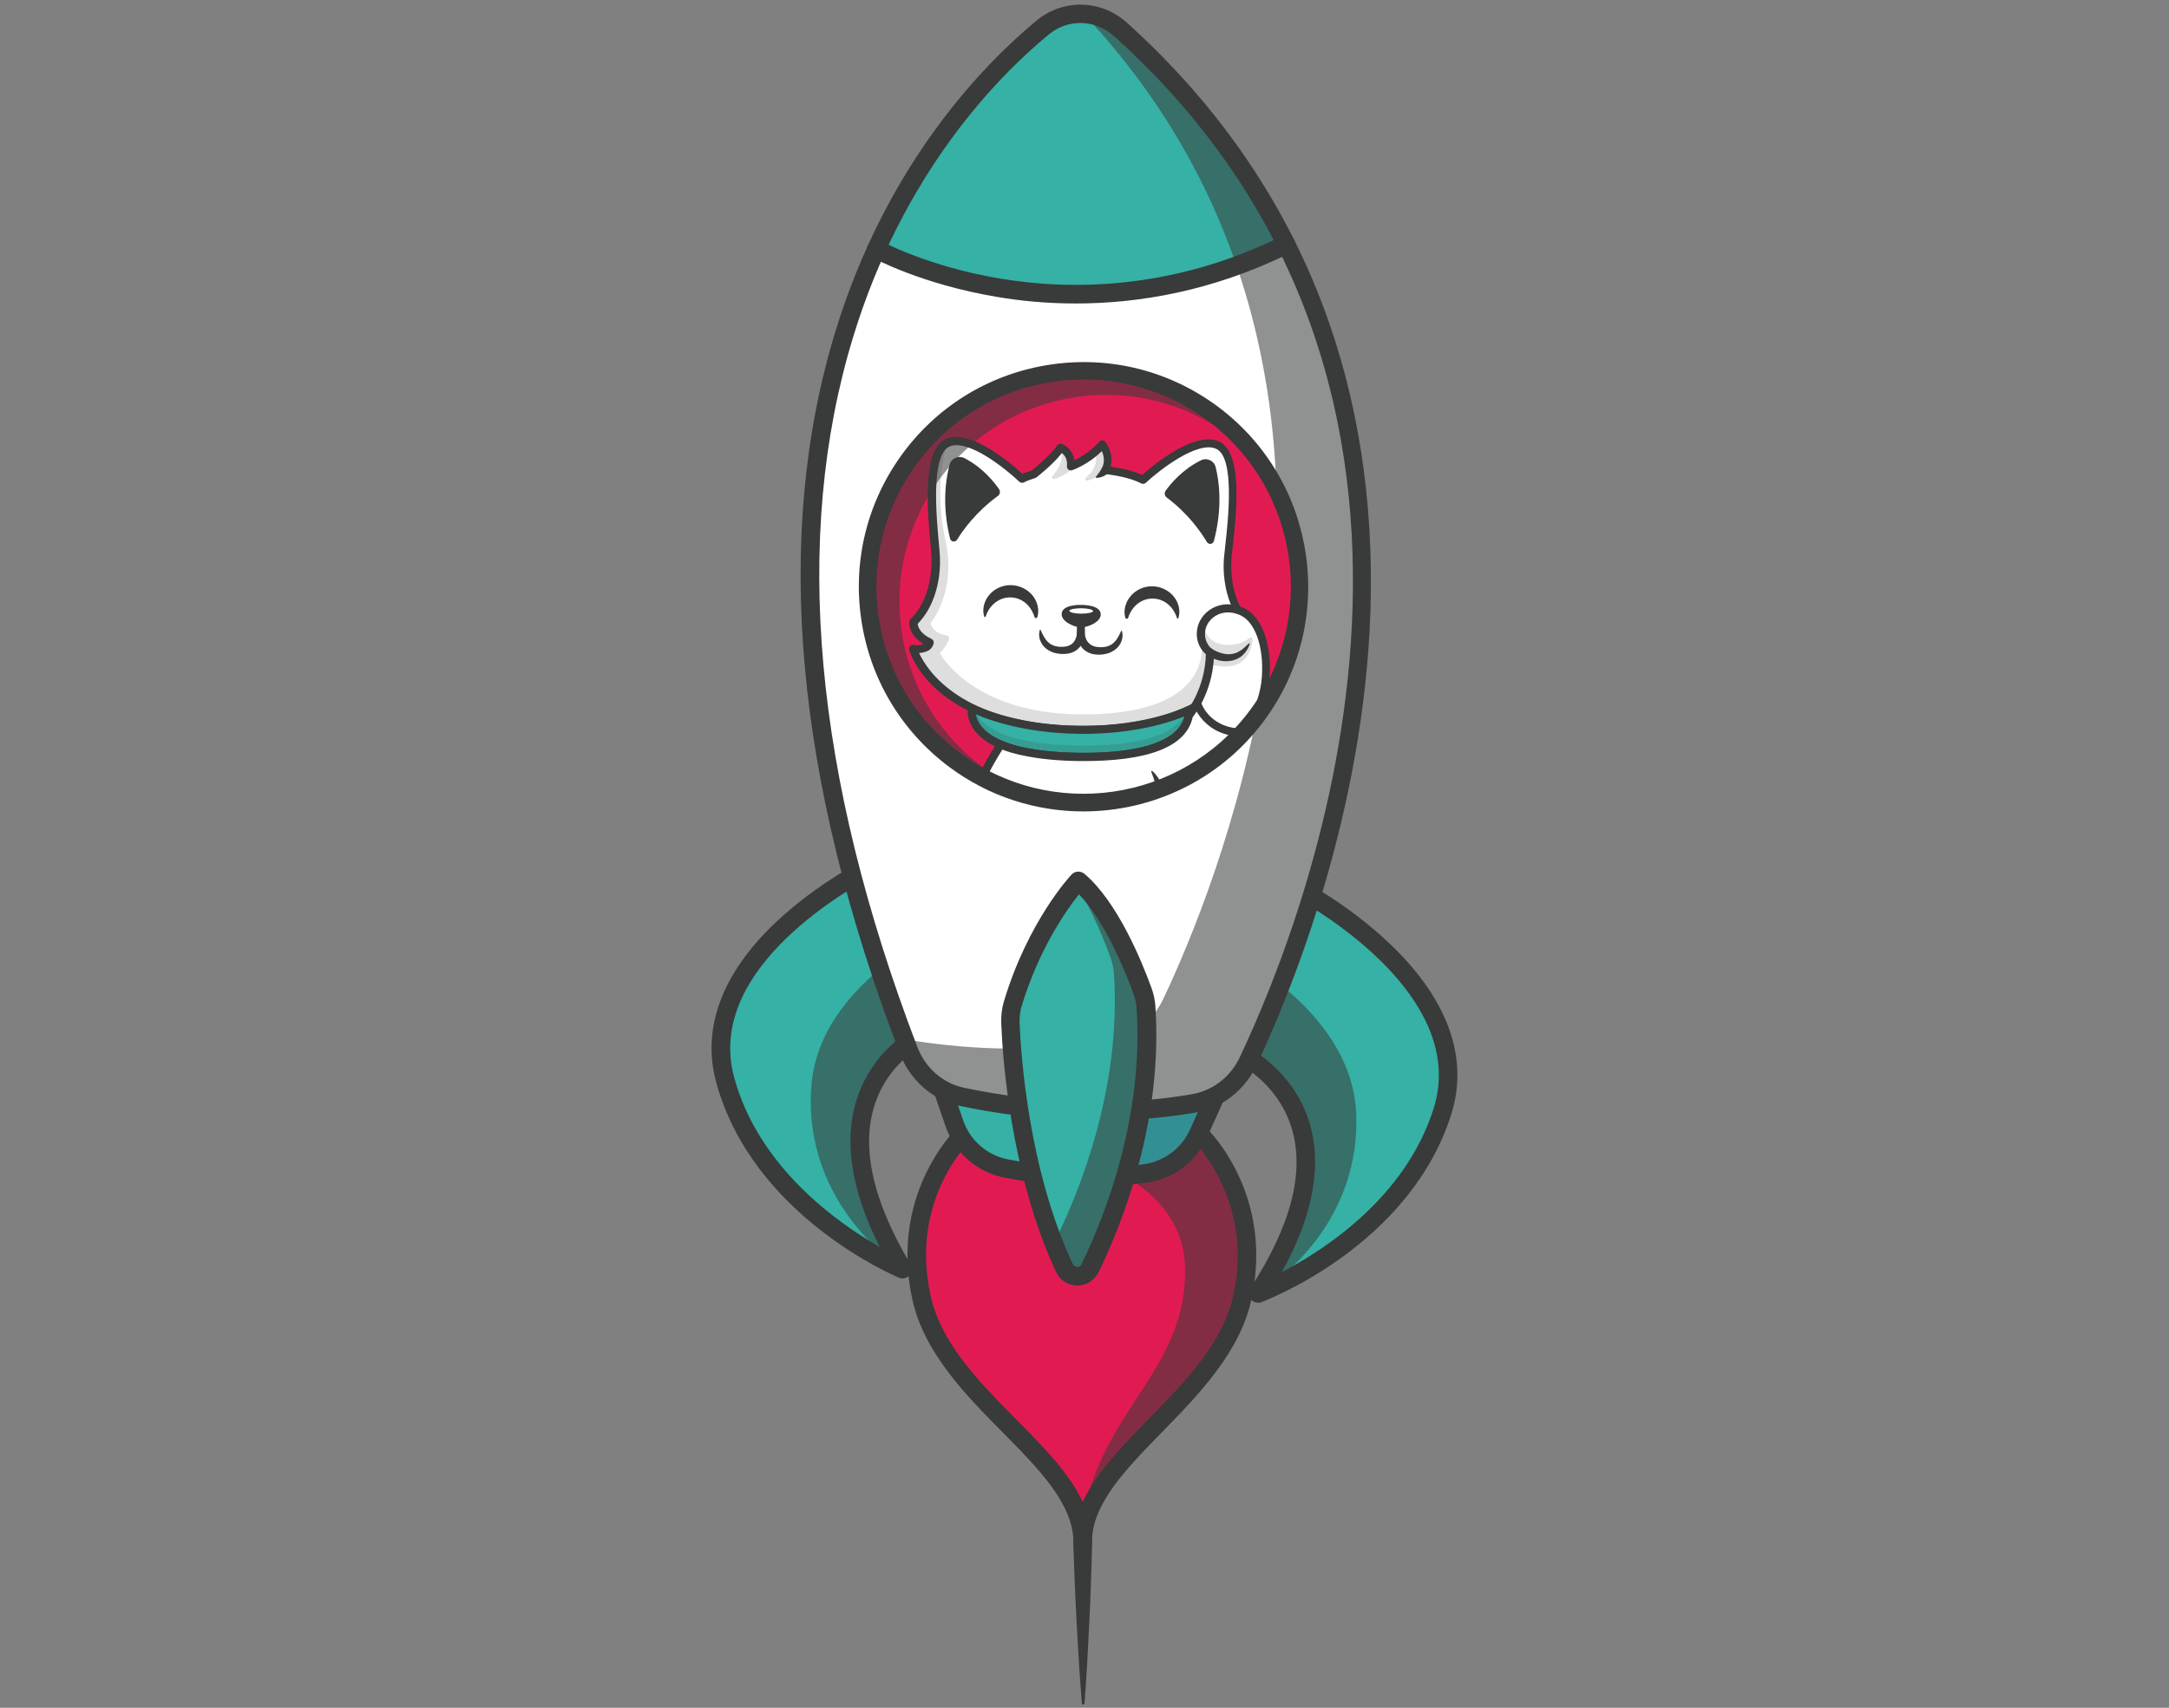 <?xml version="1.0" encoding="UTF-8"?> <!-- Generator: Adobe Illustrator 28.1.0, SVG Export Plug-In . SVG Version: 6.00 Build 0) --> <svg xmlns="http://www.w3.org/2000/svg" xmlns:xlink="http://www.w3.org/1999/xlink" x="0px" y="0px" viewBox="0 0 1680 1323" style="enable-background:new 0 0 1680 1323;" xml:space="preserve"><rect x="0" y="0" width="1680" height="1323" fill="#808080" stroke="none"/> <style type="text/css"> .st0{fill:#FFFFFF;} .st1{fill:#F5B512;} .st2{fill:#0072AA;} .st3{fill:#35B1A5;} .st4{fill:#E11B52;} .st5{fill:#664A95;} .st6{fill:#393A3A;} .st7{clip-path:url(#SVGID_00000067196633692971486970000011262869328243316926_);} .st8{fill:#323334;} .st9{fill:none;} .st10{opacity:0.56;} .st11{fill:#777782;} .st12{fill:#DFE7F2;} .st13{opacity:0.7;} .st14{fill:#9E9E9E;} .st15{opacity:0.5;} .st16{fill:none;stroke:#512717;stroke-width:35.245;stroke-linecap:round;stroke-miterlimit:10;} .st17{fill:#B5CFDD;} .st18{fill:#FAA625;} .st19{opacity:0.54;} .st20{opacity:0.4;} .st21{fill:#959B9E;} .st22{fill:#3A3A3A;} .st23{fill:none;stroke:#323334;stroke-width:3;stroke-linecap:round;stroke-miterlimit:10;} .st24{fill:none;stroke:#FFFFFF;stroke-width:3;stroke-linecap:round;stroke-miterlimit:10;} .st25{fill:none;stroke:#E11B52;stroke-width:3;stroke-linecap:round;stroke-miterlimit:10;} .st26{fill:#390075;} .st27{opacity:0.3;} .st28{opacity:0.2;} .st29{opacity:0.38;} .st30{opacity:0.45;} .st31{fill:#6B184E;} .st32{fill:none;stroke:#390075;stroke-width:33.459;stroke-linecap:round;stroke-miterlimit:10;} .st33{opacity:0.35;} .st34{opacity:0.56;fill:#323334;} .st35{clip-path:url(#SVGID_00000086690084262089569250000014573847372794404763_);} .st36{fill:#35B1A5;stroke:#323334;stroke-width:3;stroke-miterlimit:10;} .st37{fill:#E11B52;stroke:#323334;stroke-width:2;stroke-miterlimit:10;} .st38{fill:#F5B512;stroke:#323334;stroke-width:2;stroke-miterlimit:10;} .st39{fill:none;stroke:#F5B512;stroke-width:3;stroke-linecap:round;stroke-miterlimit:10;} .st40{clip-path:url(#SVGID_00000137133856458716872880000012821009045436301184_);} .st41{fill:#FFFFFF;stroke:#323334;stroke-width:3;stroke-miterlimit:10;} .st42{fill:none;stroke:#35B1A5;stroke-width:3;stroke-linecap:round;stroke-miterlimit:10;} .st43{clip-path:url(#SVGID_00000103254965453995496980000014984601549616625083_);} .st44{fill:#C97043;} .st45{fill:#5E3519;} .st46{fill:#F28475;} .st47{fill:#371A45;} .st48{fill-rule:evenodd;clip-rule:evenodd;fill:#FFFFFF;} .st49{fill-rule:evenodd;clip-rule:evenodd;fill:#35B1A5;} .st50{fill-rule:evenodd;clip-rule:evenodd;fill:#393A3A;} .st51{opacity:0.56;fill:#393A3A;} .st52{fill:#000072;} .st53{fill:#FFB864;} .st54{opacity:0.26;} .st55{opacity:0.6;} .st56{fill-rule:evenodd;clip-rule:evenodd;fill:#E11B52;} .st57{fill:#000067;} .st58{fill-rule:evenodd;clip-rule:evenodd;fill:#323334;} .st59{fill:#2DBEFF;} .st60{fill:#2BAA33;} .st61{fill:#E8E8E8;} .st62{fill:#27B7FF;} .st63{fill:#1FBAFF;} .st64{fill:#F9D3B7;} .st65{fill:#E11B52;stroke:#393A3A;stroke-width:2;stroke-miterlimit:10;} .st66{fill:#FEDA24;} .st67{opacity:0.25;} .st68{fill-rule:evenodd;clip-rule:evenodd;fill:#111111;} .st69{display:none;opacity:0.56;} .st70{display:inline;} .st71{fill:#27305F;} .st72{display:none;} .st73{display:inline;fill:#E97752;} .st74{opacity:0.54;fill:#323334;} .st75{fill:#203361;} .st76{display:inline;fill:#EC7F80;} .st77{fill:none;stroke:#393A3A;stroke-width:4;stroke-miterlimit:10;} .st78{fill:#F7C714;} .st79{clip-path:url(#SVGID_00000020360626860636378100000015498517937515642255_);} .st80{fill:#262C60;} .st81{clip-path:url(#SVGID_00000031173851019135921520000011343389593853748377_);} .st82{opacity:0.3;clip-path:url(#SVGID_00000031173851019135921520000011343389593853748377_);} .st83{opacity:0.56;clip-path:url(#SVGID_00000020380207994417502790000012189948589787699086_);} .st84{opacity:0.56;clip-path:url(#SVGID_00000060741046434712499350000006992393441234733441_);} .st85{opacity:0.56;clip-path:url(#SVGID_00000008140934113759579270000000533074535139823005_);} .st86{opacity:0.6;clip-path:url(#SVGID_00000031173851019135921520000011343389593853748377_);} .st87{clip-path:url(#SVGID_00000010304874815076025280000005740096965860766358_);} .st88{opacity:0.56;clip-path:url(#SVGID_00000145737368382764000850000010340314812024233867_);} .st89{clip-path:url(#SVGID_00000138548732301226096010000008113240160865579191_);} .st90{clip-path:url(#SVGID_00000078766805140309176560000004422384019774415807_);} .st91{opacity:0.56;clip-path:url(#SVGID_00000113338095332421444150000010828836586203167874_);} .st92{clip-path:url(#SVGID_00000124859505503324611350000007107033073786382010_);} .st93{clip-path:url(#SVGID_00000129197978208364877290000012284476032325861043_);} .st94{clip-path:url(#SVGID_00000005241498240324660810000016635736406261645188_);} .st95{clip-path:url(#SVGID_00000091728332023612044930000007823104752211615114_);} .st96{opacity:0.3;clip-path:url(#SVGID_00000091728332023612044930000007823104752211615114_);} .st97{opacity:0.56;clip-path:url(#SVGID_00000093178088432823680020000000203462548708041647_);} .st98{opacity:0.56;clip-path:url(#SVGID_00000031197792044494688590000012351943981153814430_);} .st99{opacity:0.56;clip-path:url(#SVGID_00000013155129462993826270000013282111376194683527_);} .st100{opacity:0.6;clip-path:url(#SVGID_00000091728332023612044930000007823104752211615114_);} .st101{clip-path:url(#SVGID_00000114771852722055683870000006214365256613110424_);} .st102{opacity:0.56;clip-path:url(#SVGID_00000121256839504269558950000011535031611520321462_);} .st103{clip-path:url(#SVGID_00000073720013384989942280000008049463446339944843_);} .st104{clip-path:url(#SVGID_00000086680784459832699540000015531185265280563860_);} .st105{opacity:0.56;clip-path:url(#SVGID_00000093868886902403878100000017100756281195312268_);} .st106{clip-path:url(#SVGID_00000181794074904244813720000011420578534291105705_);} .st107{clip-path:url(#SVGID_00000011733680578177485980000010257177464998776747_);} .st108{fill:#F3AA69;} .st109{fill:#96969D;} .st110{fill:#686969;} .st111{fill:#08AEAE;} .st112{fill:#5ABEC6;} .st113{opacity:0.55;} .st114{fill:#000071;} .st115{opacity:0.73;} .st116{clip-path:url(#SVGID_00000030455435640722740950000006627068784307185339_);} .st117{fill:#32B1D1;} .st118{clip-path:url(#SVGID_00000013159225189100481970000006883955138933090230_);} .st119{fill:#FF926B;} .st120{clip-path:url(#SVGID_00000127735376407243782660000016769120435630079137_);fill:#FFE610;} .st121{clip-path:url(#SVGID_00000127735376407243782660000016769120435630079137_);fill:#FFE611;} .st122{clip-path:url(#SVGID_00000127735376407243782660000016769120435630079137_);fill:#FFE512;} .st123{clip-path:url(#SVGID_00000127735376407243782660000016769120435630079137_);fill:#FFE513;} .st124{clip-path:url(#SVGID_00000127735376407243782660000016769120435630079137_);fill:#FEE414;} .st125{clip-path:url(#SVGID_00000127735376407243782660000016769120435630079137_);fill:#FEE415;} .st126{clip-path:url(#SVGID_00000127735376407243782660000016769120435630079137_);fill:#FEE416;} .st127{clip-path:url(#SVGID_00000127735376407243782660000016769120435630079137_);fill:#FEE317;} .st128{clip-path:url(#SVGID_00000127735376407243782660000016769120435630079137_);fill:#FEE318;} .st129{clip-path:url(#SVGID_00000127735376407243782660000016769120435630079137_);fill:#FEE319;} .st130{clip-path:url(#SVGID_00000127735376407243782660000016769120435630079137_);fill:#FEE21A;} .st131{clip-path:url(#SVGID_00000127735376407243782660000016769120435630079137_);fill:#FEE21B;} .st132{clip-path:url(#SVGID_00000127735376407243782660000016769120435630079137_);fill:#FDE11C;} .st133{clip-path:url(#SVGID_00000127735376407243782660000016769120435630079137_);fill:#FDE11D;} .st134{clip-path:url(#SVGID_00000127735376407243782660000016769120435630079137_);fill:#FDE11E;} .st135{clip-path:url(#SVGID_00000127735376407243782660000016769120435630079137_);fill:#FDE01F;} .st136{clip-path:url(#SVGID_00000127735376407243782660000016769120435630079137_);fill:#FDE020;} .st137{clip-path:url(#SVGID_00000127735376407243782660000016769120435630079137_);fill:#FDDF21;} .st138{clip-path:url(#SVGID_00000127735376407243782660000016769120435630079137_);fill:#FDDF22;} .st139{clip-path:url(#SVGID_00000127735376407243782660000016769120435630079137_);fill:#FCDF23;} .st140{clip-path:url(#SVGID_00000127735376407243782660000016769120435630079137_);fill:#FCDE24;} .st141{clip-path:url(#SVGID_00000127735376407243782660000016769120435630079137_);fill:#FCDE25;} .st142{clip-path:url(#SVGID_00000127735376407243782660000016769120435630079137_);fill:#FCDE27;} .st143{clip-path:url(#SVGID_00000127735376407243782660000016769120435630079137_);fill:#FCDD28;} .st144{clip-path:url(#SVGID_00000127735376407243782660000016769120435630079137_);fill:#FCDD29;} .st145{clip-path:url(#SVGID_00000127735376407243782660000016769120435630079137_);fill:#FCDC2A;} .st146{clip-path:url(#SVGID_00000127735376407243782660000016769120435630079137_);fill:#FBDC2B;} .st147{clip-path:url(#SVGID_00000127735376407243782660000016769120435630079137_);fill:#FBDC2C;} .st148{clip-path:url(#SVGID_00000127735376407243782660000016769120435630079137_);fill:#FBDB2D;} .st149{clip-path:url(#SVGID_00000127735376407243782660000016769120435630079137_);fill:#FBDB2E;} .st150{clip-path:url(#SVGID_00000127735376407243782660000016769120435630079137_);fill:#FBDA2F;} .st151{clip-path:url(#SVGID_00000127735376407243782660000016769120435630079137_);fill:#FBDA30;} .st152{clip-path:url(#SVGID_00000127735376407243782660000016769120435630079137_);fill:#FBDA31;} .st153{clip-path:url(#SVGID_00000127735376407243782660000016769120435630079137_);fill:#FBD932;} .st154{clip-path:url(#SVGID_00000127735376407243782660000016769120435630079137_);fill:#FAD933;} .st155{clip-path:url(#SVGID_00000127735376407243782660000016769120435630079137_);fill:#FAD834;} .st156{clip-path:url(#SVGID_00000127735376407243782660000016769120435630079137_);fill:#FAD835;} .st157{clip-path:url(#SVGID_00000127735376407243782660000016769120435630079137_);fill:#FAD836;} .st158{clip-path:url(#SVGID_00000127735376407243782660000016769120435630079137_);fill:#FAD737;} .st159{clip-path:url(#SVGID_00000127735376407243782660000016769120435630079137_);fill:#FAD738;} .st160{clip-path:url(#SVGID_00000127735376407243782660000016769120435630079137_);fill:#FAD739;} .st161{clip-path:url(#SVGID_00000127735376407243782660000016769120435630079137_);fill:#F9D63A;} .st162{clip-path:url(#SVGID_00000127735376407243782660000016769120435630079137_);fill:#F9D63B;} .st163{clip-path:url(#SVGID_00000127735376407243782660000016769120435630079137_);fill:#F9D53C;} .st164{clip-path:url(#SVGID_00000127735376407243782660000016769120435630079137_);fill:#F9D53D;} .st165{fill:#FFFAFA;} .st166{clip-path:url(#SVGID_00000166647164615521851660000002255930524649864854_);fill:#FFFFFF;} .st167{clip-path:url(#SVGID_00000154410700287063631000000002509510062072626839_);fill:#FFE610;} .st168{clip-path:url(#SVGID_00000154410700287063631000000002509510062072626839_);fill:#FFE611;} .st169{clip-path:url(#SVGID_00000154410700287063631000000002509510062072626839_);fill:#FFE512;} .st170{clip-path:url(#SVGID_00000154410700287063631000000002509510062072626839_);fill:#FFE513;} .st171{clip-path:url(#SVGID_00000154410700287063631000000002509510062072626839_);fill:#FEE414;} .st172{clip-path:url(#SVGID_00000154410700287063631000000002509510062072626839_);fill:#FEE415;} .st173{clip-path:url(#SVGID_00000154410700287063631000000002509510062072626839_);fill:#FEE416;} .st174{clip-path:url(#SVGID_00000154410700287063631000000002509510062072626839_);fill:#FEE317;} .st175{clip-path:url(#SVGID_00000154410700287063631000000002509510062072626839_);fill:#FEE318;} .st176{clip-path:url(#SVGID_00000154410700287063631000000002509510062072626839_);fill:#FEE319;} .st177{clip-path:url(#SVGID_00000154410700287063631000000002509510062072626839_);fill:#FEE21A;} .st178{clip-path:url(#SVGID_00000154410700287063631000000002509510062072626839_);fill:#FEE21B;} .st179{clip-path:url(#SVGID_00000154410700287063631000000002509510062072626839_);fill:#FDE11C;} .st180{clip-path:url(#SVGID_00000154410700287063631000000002509510062072626839_);fill:#FDE11D;} .st181{clip-path:url(#SVGID_00000154410700287063631000000002509510062072626839_);fill:#FDE11E;} .st182{clip-path:url(#SVGID_00000154410700287063631000000002509510062072626839_);fill:#FDE01F;} .st183{clip-path:url(#SVGID_00000154410700287063631000000002509510062072626839_);fill:#FDE020;} .st184{clip-path:url(#SVGID_00000154410700287063631000000002509510062072626839_);fill:#FDDF21;} .st185{clip-path:url(#SVGID_00000154410700287063631000000002509510062072626839_);fill:#FDDF22;} .st186{clip-path:url(#SVGID_00000154410700287063631000000002509510062072626839_);fill:#FCDF23;} .st187{clip-path:url(#SVGID_00000154410700287063631000000002509510062072626839_);fill:#FCDE24;} .st188{clip-path:url(#SVGID_00000154410700287063631000000002509510062072626839_);fill:#FCDE25;} .st189{clip-path:url(#SVGID_00000154410700287063631000000002509510062072626839_);fill:#FCDE27;} .st190{clip-path:url(#SVGID_00000154410700287063631000000002509510062072626839_);fill:#FCDD28;} .st191{clip-path:url(#SVGID_00000154410700287063631000000002509510062072626839_);fill:#FCDD29;} .st192{clip-path:url(#SVGID_00000154410700287063631000000002509510062072626839_);fill:#FCDC2A;} .st193{clip-path:url(#SVGID_00000154410700287063631000000002509510062072626839_);fill:#FBDC2B;} .st194{clip-path:url(#SVGID_00000154410700287063631000000002509510062072626839_);fill:#FBDC2C;} .st195{clip-path:url(#SVGID_00000154410700287063631000000002509510062072626839_);fill:#FBDB2D;} .st196{clip-path:url(#SVGID_00000154410700287063631000000002509510062072626839_);fill:#FBDB2E;} .st197{clip-path:url(#SVGID_00000154410700287063631000000002509510062072626839_);fill:#FBDA2F;} .st198{clip-path:url(#SVGID_00000154410700287063631000000002509510062072626839_);fill:#FBDA30;} .st199{clip-path:url(#SVGID_00000154410700287063631000000002509510062072626839_);fill:#FBDA31;} .st200{clip-path:url(#SVGID_00000154410700287063631000000002509510062072626839_);fill:#FBD932;} .st201{clip-path:url(#SVGID_00000154410700287063631000000002509510062072626839_);fill:#FAD933;} .st202{clip-path:url(#SVGID_00000154410700287063631000000002509510062072626839_);fill:#FAD834;} .st203{clip-path:url(#SVGID_00000154410700287063631000000002509510062072626839_);fill:#FAD835;} .st204{clip-path:url(#SVGID_00000154410700287063631000000002509510062072626839_);fill:#FAD836;} .st205{clip-path:url(#SVGID_00000154410700287063631000000002509510062072626839_);fill:#FAD737;} .st206{clip-path:url(#SVGID_00000154410700287063631000000002509510062072626839_);fill:#FAD738;} .st207{clip-path:url(#SVGID_00000154410700287063631000000002509510062072626839_);fill:#FAD739;} .st208{clip-path:url(#SVGID_00000154410700287063631000000002509510062072626839_);fill:#F9D63A;} .st209{clip-path:url(#SVGID_00000154410700287063631000000002509510062072626839_);fill:#F9D63B;} .st210{clip-path:url(#SVGID_00000154410700287063631000000002509510062072626839_);fill:#F9D53C;} .st211{clip-path:url(#SVGID_00000154410700287063631000000002509510062072626839_);fill:#F9D53D;} .st212{clip-path:url(#SVGID_00000034769823137546442660000012405159173069154960_);fill:#FFE610;} .st213{clip-path:url(#SVGID_00000034769823137546442660000012405159173069154960_);fill:#FFE611;} .st214{clip-path:url(#SVGID_00000034769823137546442660000012405159173069154960_);fill:#FFE512;} .st215{clip-path:url(#SVGID_00000034769823137546442660000012405159173069154960_);fill:#FFE513;} .st216{clip-path:url(#SVGID_00000034769823137546442660000012405159173069154960_);fill:#FEE414;} .st217{clip-path:url(#SVGID_00000034769823137546442660000012405159173069154960_);fill:#FEE415;} .st218{clip-path:url(#SVGID_00000034769823137546442660000012405159173069154960_);fill:#FEE416;} .st219{clip-path:url(#SVGID_00000034769823137546442660000012405159173069154960_);fill:#FEE317;} .st220{clip-path:url(#SVGID_00000034769823137546442660000012405159173069154960_);fill:#FEE318;} .st221{clip-path:url(#SVGID_00000034769823137546442660000012405159173069154960_);fill:#FEE319;} .st222{clip-path:url(#SVGID_00000034769823137546442660000012405159173069154960_);fill:#FEE21A;} .st223{clip-path:url(#SVGID_00000034769823137546442660000012405159173069154960_);fill:#FEE21B;} .st224{clip-path:url(#SVGID_00000034769823137546442660000012405159173069154960_);fill:#FDE11C;} .st225{clip-path:url(#SVGID_00000034769823137546442660000012405159173069154960_);fill:#FDE11D;} .st226{clip-path:url(#SVGID_00000034769823137546442660000012405159173069154960_);fill:#FDE11E;} .st227{clip-path:url(#SVGID_00000034769823137546442660000012405159173069154960_);fill:#FDE01F;} .st228{clip-path:url(#SVGID_00000034769823137546442660000012405159173069154960_);fill:#FDE020;} .st229{clip-path:url(#SVGID_00000034769823137546442660000012405159173069154960_);fill:#FDDF21;} .st230{clip-path:url(#SVGID_00000034769823137546442660000012405159173069154960_);fill:#FDDF22;} .st231{clip-path:url(#SVGID_00000034769823137546442660000012405159173069154960_);fill:#FCDF23;} .st232{clip-path:url(#SVGID_00000034769823137546442660000012405159173069154960_);fill:#FCDE24;} .st233{clip-path:url(#SVGID_00000034769823137546442660000012405159173069154960_);fill:#FCDE25;} .st234{clip-path:url(#SVGID_00000034769823137546442660000012405159173069154960_);fill:#FCDE27;} .st235{clip-path:url(#SVGID_00000034769823137546442660000012405159173069154960_);fill:#FCDD28;} .st236{clip-path:url(#SVGID_00000034769823137546442660000012405159173069154960_);fill:#FCDD29;} .st237{clip-path:url(#SVGID_00000034769823137546442660000012405159173069154960_);fill:#FCDC2A;} .st238{clip-path:url(#SVGID_00000034769823137546442660000012405159173069154960_);fill:#FBDC2B;} .st239{clip-path:url(#SVGID_00000034769823137546442660000012405159173069154960_);fill:#FBDC2C;} .st240{clip-path:url(#SVGID_00000034769823137546442660000012405159173069154960_);fill:#FBDB2D;} .st241{clip-path:url(#SVGID_00000034769823137546442660000012405159173069154960_);fill:#FBDB2E;} .st242{clip-path:url(#SVGID_00000034769823137546442660000012405159173069154960_);fill:#FBDA2F;} .st243{clip-path:url(#SVGID_00000034769823137546442660000012405159173069154960_);fill:#FBDA30;} .st244{clip-path:url(#SVGID_00000034769823137546442660000012405159173069154960_);fill:#FBDA31;} .st245{clip-path:url(#SVGID_00000034769823137546442660000012405159173069154960_);fill:#FBD932;} .st246{clip-path:url(#SVGID_00000034769823137546442660000012405159173069154960_);fill:#FAD933;} .st247{clip-path:url(#SVGID_00000034769823137546442660000012405159173069154960_);fill:#FAD834;} .st248{clip-path:url(#SVGID_00000034769823137546442660000012405159173069154960_);fill:#FAD835;} .st249{clip-path:url(#SVGID_00000034769823137546442660000012405159173069154960_);fill:#FAD836;} .st250{clip-path:url(#SVGID_00000034769823137546442660000012405159173069154960_);fill:#FAD737;} .st251{clip-path:url(#SVGID_00000034769823137546442660000012405159173069154960_);fill:#FAD738;} .st252{clip-path:url(#SVGID_00000034769823137546442660000012405159173069154960_);fill:#FAD739;} .st253{clip-path:url(#SVGID_00000034769823137546442660000012405159173069154960_);fill:#F9D63A;} .st254{clip-path:url(#SVGID_00000034769823137546442660000012405159173069154960_);fill:#F9D63B;} .st255{clip-path:url(#SVGID_00000034769823137546442660000012405159173069154960_);fill:#F9D53C;} .st256{clip-path:url(#SVGID_00000034769823137546442660000012405159173069154960_);fill:#F9D53D;} .st257{clip-path:url(#SVGID_00000058558431180360431600000013464782316151873942_);fill:#FFE610;} .st258{clip-path:url(#SVGID_00000058558431180360431600000013464782316151873942_);fill:#FFE611;} .st259{clip-path:url(#SVGID_00000058558431180360431600000013464782316151873942_);fill:#FFE512;} .st260{clip-path:url(#SVGID_00000058558431180360431600000013464782316151873942_);fill:#FFE513;} .st261{clip-path:url(#SVGID_00000058558431180360431600000013464782316151873942_);fill:#FEE414;} .st262{clip-path:url(#SVGID_00000058558431180360431600000013464782316151873942_);fill:#FEE415;} .st263{clip-path:url(#SVGID_00000058558431180360431600000013464782316151873942_);fill:#FEE416;} .st264{clip-path:url(#SVGID_00000058558431180360431600000013464782316151873942_);fill:#FEE317;} .st265{clip-path:url(#SVGID_00000058558431180360431600000013464782316151873942_);fill:#FEE318;} .st266{clip-path:url(#SVGID_00000058558431180360431600000013464782316151873942_);fill:#FEE319;} .st267{clip-path:url(#SVGID_00000058558431180360431600000013464782316151873942_);fill:#FEE21A;} .st268{clip-path:url(#SVGID_00000058558431180360431600000013464782316151873942_);fill:#FEE21B;} .st269{clip-path:url(#SVGID_00000058558431180360431600000013464782316151873942_);fill:#FDE11C;} .st270{clip-path:url(#SVGID_00000058558431180360431600000013464782316151873942_);fill:#FDE11D;} .st271{clip-path:url(#SVGID_00000058558431180360431600000013464782316151873942_);fill:#FDE11E;} .st272{clip-path:url(#SVGID_00000058558431180360431600000013464782316151873942_);fill:#FDE01F;} .st273{clip-path:url(#SVGID_00000058558431180360431600000013464782316151873942_);fill:#FDE020;} .st274{clip-path:url(#SVGID_00000058558431180360431600000013464782316151873942_);fill:#FDDF21;} .st275{clip-path:url(#SVGID_00000058558431180360431600000013464782316151873942_);fill:#FDDF22;} .st276{clip-path:url(#SVGID_00000058558431180360431600000013464782316151873942_);fill:#FCDF23;} .st277{clip-path:url(#SVGID_00000058558431180360431600000013464782316151873942_);fill:#FCDE24;} .st278{clip-path:url(#SVGID_00000058558431180360431600000013464782316151873942_);fill:#FCDE25;} .st279{clip-path:url(#SVGID_00000058558431180360431600000013464782316151873942_);fill:#FCDE27;} .st280{clip-path:url(#SVGID_00000058558431180360431600000013464782316151873942_);fill:#FCDD28;} .st281{clip-path:url(#SVGID_00000058558431180360431600000013464782316151873942_);fill:#FCDD29;} .st282{clip-path:url(#SVGID_00000058558431180360431600000013464782316151873942_);fill:#FCDC2A;} .st283{clip-path:url(#SVGID_00000058558431180360431600000013464782316151873942_);fill:#FBDC2B;} .st284{clip-path:url(#SVGID_00000058558431180360431600000013464782316151873942_);fill:#FBDC2C;} .st285{clip-path:url(#SVGID_00000058558431180360431600000013464782316151873942_);fill:#FBDB2D;} .st286{clip-path:url(#SVGID_00000058558431180360431600000013464782316151873942_);fill:#FBDB2E;} .st287{clip-path:url(#SVGID_00000058558431180360431600000013464782316151873942_);fill:#FBDA2F;} .st288{clip-path:url(#SVGID_00000058558431180360431600000013464782316151873942_);fill:#FBDA30;} .st289{clip-path:url(#SVGID_00000058558431180360431600000013464782316151873942_);fill:#FBDA31;} .st290{clip-path:url(#SVGID_00000058558431180360431600000013464782316151873942_);fill:#FBD932;} .st291{clip-path:url(#SVGID_00000058558431180360431600000013464782316151873942_);fill:#FAD933;} .st292{clip-path:url(#SVGID_00000058558431180360431600000013464782316151873942_);fill:#FAD834;} .st293{clip-path:url(#SVGID_00000058558431180360431600000013464782316151873942_);fill:#FAD835;} .st294{clip-path:url(#SVGID_00000058558431180360431600000013464782316151873942_);fill:#FAD836;} .st295{clip-path:url(#SVGID_00000058558431180360431600000013464782316151873942_);fill:#FAD737;} .st296{clip-path:url(#SVGID_00000058558431180360431600000013464782316151873942_);fill:#FAD738;} .st297{clip-path:url(#SVGID_00000058558431180360431600000013464782316151873942_);fill:#FAD739;} .st298{clip-path:url(#SVGID_00000058558431180360431600000013464782316151873942_);fill:#F9D63A;} .st299{clip-path:url(#SVGID_00000058558431180360431600000013464782316151873942_);fill:#F9D63B;} .st300{clip-path:url(#SVGID_00000058558431180360431600000013464782316151873942_);fill:#F9D53C;} .st301{clip-path:url(#SVGID_00000058558431180360431600000013464782316151873942_);fill:#F9D53D;} .st302{fill:#F95089;} .st303{fill:#020772;} .st304{opacity:0.46;} .st305{fill:#5F5A57;stroke:#390075;stroke-width:0;stroke-miterlimit:10;} .st306{opacity:0.65;} .st307{fill:#35B1A5;stroke:#393A3A;stroke-width:2;stroke-miterlimit:10;} .st308{fill:#FF3939;} .st309{fill:#000076;} .st310{fill:#F9A429;} .st311{fill:#31A1F4;} .st312{fill:#FFD03B;} .st313{fill:#F27E80;} .st314{fill:#FF5C64;} .st315{fill:#74748C;} .st316{fill:#00085F;} .st317{fill:#8DC63F;} .st318{fill:#2D0106;} .st319{opacity:0.47;} .st320{fill:#F5B512;stroke:#393A3A;stroke-width:6;stroke-miterlimit:10;} .st321{fill:#E11B52;stroke:#393A3A;stroke-width:9;stroke-miterlimit:10;} .st322{fill:#35B1A5;stroke:#393A3A;stroke-width:8;stroke-miterlimit:10;} .st323{fill:#35B1A5;stroke:#393A3A;stroke-width:9;stroke-miterlimit:10;} .st324{fill:#B25B36;} .st325{fill:#FFAD40;} .st326{opacity:0.29;} .st327{fill:#4EAFE3;} .st328{fill:#FFB3B3;} .st329{fill:#FF9292;} .st330{fill:#E2E2E2;} .st331{fill:#992269;} .st332{fill:#FFB81A;} .st333{opacity:0.36;} .st334{fill:#7F2222;} </style> <g id="Layer_1"> <g> <g class="st67"> <g> <defs> <rect id="SVGID_00000075159189008178216710000011846269780074401928_" x="727.5" y="412.2" width="237" height="218.9"></rect> </defs> <clipPath id="SVGID_00000182518637851917970600000007631488366507147173_"> <use xlink:href="#SVGID_00000075159189008178216710000011846269780074401928_" style="overflow:visible;"></use> </clipPath> <g style="clip-path:url(#SVGID_00000182518637851917970600000007631488366507147173_);"> <path class="st80" d="M963,501.1c10.4,59.4-33.6,116.7-98.2,128c-64.6,11.3-125.4-27.6-135.8-87 c-10.4-59.4,33.6-116.7,98.2-128C891.8,402.8,952.6,441.8,963,501.1"></path> </g> </g> </g> <g> <path class="st80" d="M918.9,432.6c21.6,13.2,39.3,33.4,48.9,57.3c2.5,5.9,4.2,12.2,5.7,18.4c0.6,3.2,1.2,6.3,1.6,9.5l0.5,4.8 l0.2,2.4l0.1,2.4l0.2,4.8c0.1,1.6-0.1,3.2-0.1,4.8c-0.1,1.6-0.1,3.2-0.2,4.8l-0.5,4.8c-0.8,6.4-2.1,12.8-3.9,19 c-7.4,24.9-23.6,47-44.7,62.1c-21.1,15.2-46.9,23.7-72.9,24c-25.9,0.4-52.1-6.7-73.9-21c-10.8-7.1-20.7-15.8-28.9-25.9 c-8.3-10-14.8-21.4-19.3-33.6c-9.2-24.3-9.9-51.5-1.9-76c8-24.5,24.3-46,45.4-60.2c0.2-0.2,0.6-0.1,0.7,0.1 c0.2,0.2,0.1,0.5-0.1,0.7c-5,3.8-9.7,8-14.1,12.5c-4.4,4.5-8.4,9.4-12,14.4c-7.2,10.2-12.7,21.6-16.2,33.6 c-3.5,11.9-5,24.4-4.5,36.8c0.2,6.2,1.1,12.4,2.4,18.4c1.3,6,3.1,12,5.4,17.7c9.2,23,25.9,42.7,46.7,55.9 c20.8,13.3,45.6,20.1,70.2,19.6c24.6-0.5,49.1-8.2,69.2-22.6c10-7.2,19-15.7,26.4-25.7c7.4-9.8,13-21,16.9-32.7 c1.9-5.9,3.3-11.9,4.2-18l0.6-4.6c0.1-1.5,0.2-3.1,0.3-4.6c0.1-1.5,0.3-3.1,0.2-4.6l0-4.7l0-2.3l-0.2-2.3l-0.4-4.6 c-0.3-3.1-0.9-6.1-1.3-9.2c-1.3-6.1-2.8-12.1-5.1-17.9c-4.3-11.7-10.3-22.8-18.2-32.6c-7.8-9.8-17.1-18.5-27.5-25.7 c-0.1,0-0.1-0.1,0-0.2C918.7,432.6,918.8,432.6,918.9,432.6"></path> </g> <g> <path class="st4" d="M838.6,1194.5c-0.2-64.4,107.1-110.7,123.8-190.4c16.7-79.7-34.9-127.2-34.9-127.2 c-24.1-31.2-90-20.6-90-20.6s-50.1-7.7-78.8,11c-4.3,2.8-8,6.1-11.1,10.2c0,0-51.3,47.8-34.1,127.4 c16.4,75.6,114.2,120.5,124.2,180l0,0C838.3,1188,838.6,1191.2,838.6,1194.5"></path> </g> <g class="st10"> <path class="st6" d="M838.6,1194.5c-0.2-64.4,107.1-110.7,123.8-190.4c16.7-79.7-34.9-127.2-34.9-127.2 c-24.1-31.2-90-20.6-90-20.6s-50.1-7.7-78.8,11c-2.4,7-3.6,11.4-3.6,11.4s161.2,8.3,162.8,104c1.4,81.4-70,112.1-80.2,202.2l0,0 C838.3,1188,838.6,1191.2,838.6,1194.5"></path> </g> <g> <path class="st6" d="M838.6,1201.7c-4,0-7.2-3.2-7.2-7.2c-0.1-29.5-26.6-56.3-54.7-84.8c-28.7-29-61.1-61.8-70.1-103.3 c-17.2-79.5,30.2-128.3,35.7-133.7c24.9-31.9,85.9-24.9,95.2-23.6c9.4-1.3,70.3-8.7,95.4,23.1c5.6,5.4,53.3,53.9,36.6,133.5 c-8.7,41.6-41,74.6-69.5,103.8c-27.9,28.6-54.3,55.6-54.2,85.1c0,0,0,0,0,0C845.8,1198.4,842.6,1201.6,838.6,1201.7 C838.7,1201.7,838.6,1201.7,838.6,1201.7z M813.2,861.9c-19.9,0-47.1,3.3-59.8,19.9c-0.2,0.3-0.5,0.6-0.8,0.9 c-2,1.8-48,46.2-31.9,120.6c8.1,37.4,37.7,67.3,66.3,96.2c21,21.2,41.2,41.6,51.6,64c10.3-22.4,30.3-42.9,51.2-64.3 c28.4-29.1,57.8-59.2,65.7-96.6c15.7-74.8-32.2-119.9-32.7-120.4c-0.3-0.3-0.6-0.6-0.8-0.9c-17.6-22.8-66-20.7-83.2-17.9 c-0.7,0.1-1.5,0.1-2.2,0C836.2,863.4,826.4,861.9,813.2,861.9z"></path> </g> <g> <path class="st6" d="M845.9,1194.4c-0.2,10.4-0.5,20.9-0.9,31.3c-0.3,10.4-0.8,20.9-1.3,31.3l-1.6,31.3 c-0.6,10.4-1.3,20.9-2.1,31.3c0,0.6-0.5,1-1.1,0.9c-0.5,0-0.9-0.4-0.9-0.9c-0.9-10.4-1.6-20.9-2.3-31.3l-1.8-31.3 c-0.5-10.4-1.1-20.9-1.5-31.3c-0.4-10.4-0.8-20.9-1.1-31.3c-0.1-4,3.1-7.3,7-7.4c4-0.1,7.3,3.1,7.4,7 C845.9,1194.2,845.9,1194.3,845.9,1194.4"></path> </g> <g> <path class="st3" d="M682,667.5l21.5,66.9l20,62.1c0,0-111.2,41.6-24.4,186.7c0,0-109.8-45.9-137.4-146.4 C534.1,736.3,682,667.5,682,667.5"></path> </g> <g class="st10"> <path class="st6" d="M703.5,734.5l20,62.1c0,0-111.2,41.6-24.4,186.6c0,0-77.3-47.8-70.7-141.2 C631.9,792.8,669.1,757.1,703.5,734.5"></path> </g> <g> <path class="st6" d="M699.1,990.4c-0.9,0-1.9-0.2-2.8-0.6c-4.6-1.9-113.4-48.4-141.5-151.1c-12.1-43.9,5.9-88.7,52-129.6 c33.9-30.1,70.7-47.4,72.2-48.1c1.9-0.9,4-0.9,5.9-0.1c1.9,0.8,3.3,2.4,4,4.4l41.5,129c1.2,3.7-0.7,7.6-4.3,9 c-0.7,0.3-35.2,13.9-48,50.7c-11.7,33.6-2.5,75.8,27.2,125.5c1.6,2.7,1.3,6.1-0.7,8.4C703.1,989.5,701.1,990.4,699.1,990.4z M677.7,677.8C649,693.1,546.5,754,568.7,834.9C587.8,904.6,649,947.6,681.4,966c-22.7-44.9-28.4-84.1-16.9-117 c11.7-33.5,38-50.3,50.2-56.4L677.7,677.8z"></path> </g> <g> <path class="st3" d="M1003.5,687.2l-24.1,66l-22.3,61.3c0,0,109.5,45.8,17.3,187.4c0,0,111.5-41.7,142.9-141 C1148.7,761.6,1003.5,687.2,1003.5,687.2"></path> </g> <g class="st10"> <path class="st6" d="M979.5,753.3l-22.3,61.3c0,0,109.5,45.8,17.3,187.4c0,0,79-44.8,76-138.4 C1048.8,814.3,1013,777.3,979.5,753.3"></path> </g> <g> <path class="st6" d="M974.4,1009.2c-2.1,0-4.2-1-5.6-2.7c-1.9-2.4-2.1-5.8-0.4-8.4c31.6-48.5,42.4-90.3,32-124.3 c-11.4-37.5-45.7-52.4-46-52.6c-3.5-1.5-5.3-5.5-4-9.1l46.4-127.3c0.7-1.9,2.2-3.5,4.1-4.2c1.9-0.8,4.1-0.7,5.9,0.3 c1.5,0.8,37.6,19.4,70.3,50.8c44.5,42.6,60.7,88.1,47,131.5c-32.1,101.6-142.5,143.8-147.2,145.6 C976.1,1009.1,975.2,1009.2,974.4,1009.2z M966.1,811c11.9,6.6,37.5,24.4,48,58.3c10.2,33.2,3,72.3-21.3,116.2 c33-17.2,95.9-57.8,117.6-126.7c25.3-80-74.8-144.8-103-161.1L966.1,811z"></path> </g> <g> <path class="st3" d="M726.4,832.8l12.9,37.5c6.1,17.9,21.3,31.3,39.8,34.9c25.7,5,64.9,9.7,107.5,4c18.3-2.5,34.1-14.1,41.7-30.9 l16.7-37L726.4,832.8z"></path> </g> <g class="st67"> <path class="st80" d="M900,839.5l-15.8,34.8c-7.6,16.8-23.4,28.4-41.7,30.9c-16.9,2.3-33.2,2.9-48.4,2.5 c24.8,3.8,57.4,6.1,92.4,1.4c18.3-2.5,34.1-14.1,41.7-30.9l16.7-37L900,839.5z"></path> </g> <g> <path class="st6" d="M846.3,919c-27.1,0-51-3.3-68.6-6.8c-20.9-4.1-38.3-19.3-45.3-39.6l-12.9-37.5c-0.8-2.3-0.4-4.7,1-6.6 c1.4-1.9,3.6-3,6.1-2.9l218.6,8.5c2.4,0.1,4.6,1.4,5.9,3.4c1.3,2,1.4,4.6,0.4,6.8l-16.7,37c-8.6,19.1-26.3,32.2-47.3,35 C873.3,918.2,859.4,919,846.3,919z M736.6,840.4l9.4,27.5c5.3,15.5,18.5,27,34.4,30.2c25,4.9,63.4,9.5,105.1,3.9 c16-2.2,29.5-12.1,36.1-26.7l12.3-27.2L736.6,840.4z"></path> </g> <g> <path class="st0" d="M744.8,849.6c37.6,8.1,106.3,18,179.9,5c18-3.2,33.7-15.1,41.9-32.4c41.2-87.2,157.6-376.1,29.5-632.8 c-29-58-70.4-114.4-128-166.4c-17.4-15.7-42.7-16.5-60.6-1.6c-34,28.1-88.6,83.2-128.8,171.6c-14.9,32.8-27.8,70.2-36.9,112.5 c-21.5,99.6-22.2,226.4,21.3,384.8c10.7,39.1,24.2,80.2,40.6,123.3C710.8,832.2,726.3,845.7,744.8,849.6"></path> </g> <g> <path class="st3" d="M868.1,23c57.6,52.1,99,108.4,128,166.5c-170.8,84.7-317.4,3.6-317.4,3.6c40.2-88.4,94.7-143.5,128.8-171.6 C825.4,6.5,850.8,7.3,868.1,23"></path> </g> <g class="st10"> <path class="st6" d="M839.5,10.8c38.9,41.6,68.7,85.3,91.1,130.1c128.1,256.7,11.7,545.7-29.5,632.8 c-8.2,17.3-23.9,29.3-41.9,32.4c-61.4,10.8-119.3,5.7-158.6-1c1,2.8,2.1,5.6,3.2,8.4c7.1,18.6,22.6,32.1,41.2,36.1 c37.6,8.1,106.3,18,179.9,5c18-3.1,33.7-15.1,41.9-32.4c41.2-87.1,157.6-376.1,29.5-632.8c-29-58-70.4-114.4-128-166.5 C859.8,15.5,849.7,11.4,839.5,10.8"></path> </g> <g> <g> <path class="st6" d="M833.3,235.1c-23,0-43.6-2.1-61.1-5.1c-58.5-9.8-95.4-29.9-96.9-30.7c-3.5-1.9-4.7-6.3-2.8-9.8 c1.9-3.5,6.3-4.7,9.8-2.8l0,0c0.4,0.2,36.6,19.9,92.9,29.2c51.7,8.6,131.5,9.8,217.8-33c3.6-1.8,7.9-0.3,9.7,3.3 c1.8,3.6,0.3,7.9-3.3,9.7C938.6,226,880.9,235.1,833.3,235.1z"></path> </g> </g> <g> <g> <path class="st6" d="M850.9,868.1c-45.4,0-84.1-6.4-107.5-11.4c-21-4.5-38.4-19.7-46.4-40.5c-81.4-212.7-98.3-400.8-50.1-558.9 c39.8-130.6,114.8-207.3,156-241.4c20.6-17,50.1-16.3,70.1,1.8c73.1,66,125.7,144,156.3,231.9c25.5,73,36.1,153.5,31.5,239.2 c-8.3,154.1-64,286.7-87.6,336.6c-9.1,19.2-26.7,32.9-47.1,36.5C900,866.3,874.5,868.1,850.9,868.1z M836.8,17.8 c-8.7,0-17.4,3-24.7,9.1c-40,33-112.7,107.4-151.4,234.5c-47.2,155-30.4,339.9,49.8,549.6c6.2,16.3,19.7,28.1,35.9,31.6l0,0 c34.6,7.4,103.6,17.9,177.2,5c15.8-2.8,29.5-13.4,36.6-28.4c54.7-115.6,209.3-514.4-96.8-790.8 C855.6,21.4,846.2,17.8,836.8,17.8z"></path> </g> </g> <g> <path class="st3" d="M835.1,682.4c0,0-32.4,34.5-50.8,95.4c-1.4,4.7-2,9.7-1.8,14.6c1.1,26.5,7.1,115.6,41.8,189.9 c3.9,8.4,15.8,8.5,19.8,0.1c17-35.1,49.2-114.3,43.3-202.4c-0.3-4.2-1.2-8.3-2.6-12.3C878.8,750.8,860.1,703.4,835.1,682.4"></path> </g> <g class="st10"> <path class="st6" d="M860.2,741.8c1.4,4,2.3,8.1,2.6,12.3c5.9,88.1-26.3,167.3-43.3,202.4c-1,2-2.4,3.6-4.1,4.6 c2.8,7.2,5.8,14.3,9,21.2c3.9,8.4,15.8,8.5,19.8,0.1c17-35.1,49.2-114.3,43.3-202.4c-0.3-4.2-1.2-8.3-2.6-12.3 c-6.1-17-24.8-64.4-49.9-85.4c0,0-0.7,0.7-1.9,2.1C846.5,705.9,856.1,730.6,860.2,741.8"></path> </g> <g> <path class="st6" d="M834.4,995.9c0,0-0.1,0-0.1,0c-7.1-0.1-13.3-4.1-16.3-10.5c-35.3-75.6-41.5-166.6-42.5-192.7 c-0.2-6,0.5-11.7,2.1-17c18.6-61.8,51-96.8,52.4-98.2c2.6-2.8,7-3,9.9-0.6c26,21.9,45,69.2,52,88.5c1.7,4.7,2.7,9.5,3,14.2 c5.9,88.2-25,166.9-44,206C847.7,991.9,841.4,995.9,834.4,995.9z M835.7,692.8c-9.4,11.8-31,42.2-44.5,87 c-1.1,3.8-1.6,7.9-1.5,12.3c1,25.4,7,114,41.2,187.1c0.9,1.9,2.7,2.2,3.4,2.2c0.7,0,2.5-0.2,3.4-2.1 c18.4-37.8,48.3-113.9,42.6-198.7c-0.2-3.4-1-6.9-2.2-10.3C873.4,757.1,857.1,715,835.7,692.8z"></path> </g> <g> <path class="st4" d="M939.7,320.7c73.9,55.4,88.9,160.3,33.5,234.3c-3,4-6.1,7.8-9.4,11.4c-11.2,12.5-23.9,23-37.7,31.3 c-9.9,6-20.4,10.9-31.2,14.7c-23,8.1-47.5,11.1-71.8,8.7c-29.5-2.9-58.6-13.6-84.1-32.7C665,533.1,650,428.2,705.4,354.2 c6.2-8.3,13-15.8,20.4-22.6c18.3-16.9,39.7-29.1,62.5-36.4c11-3.5,22.3-5.9,33.8-7c16.3-1.7,32.8-1,49,2.1 C895.2,294.9,918.7,305,939.7,320.7"></path> </g> <g> <defs> <path id="SVGID_00000065062657081559591140000005097327787170256826_" d="M822.1,288.2c-11.5,1.2-22.8,3.5-33.8,7 c-22.8,7.3-44.3,19.5-62.5,36.4c-7.3,6.8-14.2,14.3-20.4,22.6C650,428.2,665,533.1,738.9,588.5c25.4,19.1,54.6,29.8,84.1,32.7 c24.3,2.4,48.9-0.6,71.8-8.7c10.8-3.8,21.3-8.7,31.2-14.7c13.8-8.3,26.6-18.8,37.8-31.3c3.3-3.6,6.4-7.5,9.4-11.4 c55.4-73.9,40.4-178.8-33.5-234.3c-21-15.7-44.5-25.8-68.6-30.4c-10.4-2-21-3-31.6-3C833.7,287.3,827.9,287.6,822.1,288.2"></path> </defs> <clipPath id="SVGID_00000023276090745762537740000005108695531089868985_"> <use xlink:href="#SVGID_00000065062657081559591140000005097327787170256826_" style="overflow:visible;"></use> </clipPath> <g style="clip-path:url(#SVGID_00000023276090745762537740000005108695531089868985_);"> <path class="st0" d="M967.1,504.9c0,0-17.7,61.5-130.5,60.5c-112.8-1-129.4-62.8-129.4-62.8c11.8,1.6,12.6-5,12.6-5 c-13.4-6.1-12.4-15.7-12.4-15.7c20.4-20,17.1-52.2,17.1-52.2c-1.2-17.6-9.7-78.4,9.4-86.8c19.6-8.5,57.4,27.9,57.4,27.9 c2.7-1.4,5.8-2.5,9.2-3.5c0,0,13.9-10.7,20.9-20.5c0,0,9.1,3.5,7.8,14.4c0,0,13.6-4.6,24.5-17c0,0,7.4,9.1,2.3,19.7 c0.6,0.1,1.2,0.1,1.7,0.2c9.4,1.3,20.2,3.5,27.4,7.4c0,0,38.5-35.7,57.9-26.8c19,8.7,9.4,69.4,7.8,86.9c0,0-0.8,7.2,0.4,16.9 c1.3,10.8,5.3,24.8,15.8,35.6c0,0,0.1,1.3-0.4,3.1c-0.9,3.3-3.7,8.6-12.3,12.3C954.6,499.7,955.3,506.4,967.1,504.9"></path> </g> <g style="clip-path:url(#SVGID_00000023276090745762537740000005108695531089868985_);"> <path class="st6" d="M773.8,378.9c-3.8-5.5-12.8-16.8-26.8-24c-4.6-2.3-10.2,0.1-11.5,5.1c-2.9,10.8-6.1,31.1,0.4,57.3 c0.6,2.5,4,3,5.4,0.8c4.8-7.8,14.9-21.7,31.6-33.9C774.6,383,775,380.6,773.8,378.9"></path> </g> <g style="clip-path:url(#SVGID_00000023276090745762537740000005108695531089868985_);"> <path class="st6" d="M902.9,380.1c3.9-5.5,13.2-16.6,27.3-23.5c4.6-2.3,10.2,0.3,11.4,5.3c2.7,10.9,5.5,31.2-1.4,57.3 c-0.7,2.5-4.1,2.9-5.4,0.7c-4.7-7.9-14.5-22-31-34.4C902,384.2,901.6,381.8,902.9,380.1"></path> </g> <g style="opacity:0.3;clip-path:url(#SVGID_00000023276090745762537740000005108695531089868985_);"> <g> <defs> <rect id="SVGID_00000086683425201133679430000007154858802967513279_" x="707.3" y="342.9" width="259.8" height="222.5"></rect> </defs> <clipPath id="SVGID_00000036971523367186757000000002982834502525633940_"> <use xlink:href="#SVGID_00000086683425201133679430000007154858802967513279_" style="overflow:visible;"></use> </clipPath> <g style="opacity:0.56;clip-path:url(#SVGID_00000036971523367186757000000002982834502525633940_);"> <path class="st6" d="M967.1,504.9c0,0-17.7,61.5-130.5,60.5c-112.8-1-129.4-62.8-129.4-62.8c11.8,1.6,12.6-5,12.6-5 c-13.4-6.1-12.4-15.7-12.4-15.7c20.4-20,17.1-52.2,17.1-52.2c-1.2-17.6-9.7-78.4,9.4-86.8l0,0c0,0-11.6,30.1-1.3,77.3 c3.2,14.8,2.6,30.3-2.4,44.6c-2.2,6.2-5.2,12.5-9.5,18c0,0,1.7,8,12.2,9.3c1.6,0.2,2.6,1.8,2.1,3.3c-0.8,2.5-2.7,6.2-7.1,10.5 c0,0,24.5,46.7,108.6,47.5c84.1,0.8,98.2-34.9,93.6-60c0,0,17.3-15.5,36.5-6c-0.9,3.3-3.7,8.6-12.3,12.3 C954.6,499.7,955.3,506.4,967.1,504.9"></path> </g> </g> </g> <g style="opacity:0.3;clip-path:url(#SVGID_00000023276090745762537740000005108695531089868985_);"> <g> <defs> <rect id="SVGID_00000163034737304491643940000016074980655567766688_" x="814.9" y="346.8" width="16.2" height="24.3"></rect> </defs> <clipPath id="SVGID_00000045600882897468369330000004954446111957931946_"> <use xlink:href="#SVGID_00000163034737304491643940000016074980655567766688_" style="overflow:visible;"></use> </clipPath> <g style="opacity:0.56;clip-path:url(#SVGID_00000045600882897468369330000004954446111957931946_);"> <path class="st6" d="M821.5,346.8c0,0,4.8,9.4-6.4,22.1c-0.8,0.9,0,2.4,1.3,2.1c3.9-0.9,10-3.2,14.6-8.9 C831.1,362.2,829.5,349.8,821.5,346.8"></path> </g> </g> </g> <g style="opacity:0.3;clip-path:url(#SVGID_00000023276090745762537740000005108695531089868985_);"> <g> <defs> <rect id="SVGID_00000145759519945402901200000008909822815490043808_" x="840.7" y="344.2" width="16.8" height="28.2"></rect> </defs> <clipPath id="SVGID_00000042731776936161996150000006120437270947716498_"> <use xlink:href="#SVGID_00000145759519945402901200000008909822815490043808_" style="overflow:visible;"></use> </clipPath> <g style="opacity:0.56;clip-path:url(#SVGID_00000042731776936161996150000006120437270947716498_);"> <path class="st6" d="M853.9,344.2c0,0,13.4,21.9-11.7,28.1c-1.3,0.3-2.1-1.3-1.1-2.2c4.5-3.8,10.2-10.9,6.8-20L853.9,344.2z"></path> </g> </g> </g> <g style="opacity:0.6;clip-path:url(#SVGID_00000023276090745762537740000005108695531089868985_);"> <g> <defs> <rect id="SVGID_00000123399433193474801100000014626873955762265500_" x="833.3" y="343.4" width="134.1" height="222"></rect> </defs> <clipPath id="SVGID_00000057114838951078248240000011593072827809159570_"> <use xlink:href="#SVGID_00000123399433193474801100000014626873955762265500_" style="overflow:visible;"></use> </clipPath> <g style="clip-path:url(#SVGID_00000057114838951078248240000011593072827809159570_);"> <path class="st0" d="M954.6,499.7c8.6-3.7,11.4-9,12.3-12.3c0.5-1.9,0.4-3.1,0.4-3.1c-10.5-10.7-14.5-24.7-15.8-35.6 c-1.2-9.7-0.4-16.9-0.4-16.9c1.5-17.5,11.1-78.3-7.8-86.9c-3.1-1.4-6.6-1.7-10.4-1.2c1.3,0.2,2.5,0.6,3.6,1.1 c19,8.7,9.4,69.4,7.9,86.9c0,0-0.8,7.2,0.4,16.9c1.3,10.8,5.3,24.8,15.8,35.6c0,0,0.1,1.3-0.4,3.1c-0.9,3.3-3.7,8.6-12.3,12.3 c0,0,0.7,6.7,12.5,5.3c0,0-17.3,60.2-127.1,60.5c1.1,0,2.2,0,3.4,0.1c112.8,1,130.5-60.5,130.5-60.5 C955.3,506.4,954.6,499.7,954.6,499.7"></path> </g> </g> </g> <g style="clip-path:url(#SVGID_00000023276090745762537740000005108695531089868985_);"> <path class="st6" d="M762.3,477.6c-1.7-5.3-0.2-11.8,3.8-16.6c3.9-4.8,10.3-7.8,16.7-7.7c6.4,0,12.8,3,16.8,7.8 c4,4.8,5.6,11.4,3.9,16.9c-0.2,0.6-0.8,1-1.4,0.8c-0.4-0.1-0.7-0.4-0.8-0.8l0,0c-1.6-4.9-4.1-8.6-7.4-11.2 c-3.3-2.6-7.1-3.9-11.1-4c-4-0.1-7.9,1.1-11.4,3.6c-3.5,2.5-6.3,6.3-8,11.3c-0.1,0.3-0.4,0.4-0.6,0.3 C762.4,477.8,762.3,477.7,762.3,477.6"></path> </g> <g style="clip-path:url(#SVGID_00000023276090745762537740000005108695531089868985_);"> <path class="st6" d="M911.7,478.9c-1.7-5.1-4.4-8.9-7.8-11.4c-3.4-2.6-7.4-3.8-11.3-3.8c-4,0-7.8,1.3-11.2,3.8 c-3.3,2.5-6,6.2-7.6,11.1l0,0c-0.2,0.6-0.9,0.9-1.5,0.7c-0.4-0.1-0.6-0.4-0.7-0.8c-1.6-5.5,0.1-12.1,4.2-16.8 c4-4.8,10.5-7.7,16.9-7.5c6.4,0.1,12.7,3.2,16.5,8c3.9,4.8,5.3,11.3,3.5,16.7c-0.1,0.3-0.4,0.4-0.6,0.3 C911.8,479.2,911.7,479.1,911.7,478.9"></path> </g> <g style="clip-path:url(#SVGID_00000023276090745762537740000005108695531089868985_);"> <path class="st6" d="M831,484.6c4,1.7,8.6,1.7,12.7,0.1c4.2-1.6,8.8-4.4,8.9-8.7c0.1-7.7-15.1-7.4-15.1-7.4s-15.1-0.6-15.2,7.1 C822.3,480.1,826.9,482.9,831,484.6"></path> </g> <g style="clip-path:url(#SVGID_00000023276090745762537740000005108695531089868985_);"> <path class="st6" d="M840.1,481.1c0.1,2.4,0.1,4.8,0.1,7.2l0,1.8c0,0.7,0,1.5-0.1,2.2c-0.2,1.4-0.5,2.8-1,4.1 c-1,2.7-2.7,5.3-5.1,7.1c-2.4,1.8-5.3,2.8-8.1,3c-2.8,0.3-5.4,0.1-8.1-0.5c-2.7-0.5-5.3-1.8-7.5-3.5c-4.5-3.5-6.5-9.5-4.9-14.5 c0.1-0.2,0.2-0.3,0.4-0.2c0.1,0,0.2,0.1,0.2,0.2l0,0c1.9,4.5,4,8.3,7.2,10.6c1.6,1.1,3.5,1.9,5.6,2.2c1,0.3,2.1,0.2,3.1,0.3 c1,0,2.1,0,3.1-0.2c4.1-0.5,7-2.8,8.3-6.5c0.4-0.9,0.6-1.9,0.7-2.8c0.1-0.5,0.1-0.9,0.1-1.4l0.1-1.8c0.1-2.4,0.1-4.8,0.3-7.2 c0.1-1.5,1.4-2.6,2.9-2.5C839,478.6,840.1,479.7,840.1,481.1"></path> </g> <g style="clip-path:url(#SVGID_00000023276090745762537740000005108695531089868985_);"> <path class="st6" d="M840.1,481.1c0.1,2.4,0.1,4.8,0.1,7.2l0,1.8c0,0.5,0,0.9,0.1,1.4c0.2,1,0.3,2,0.7,2.9 c1.3,3.7,4.2,6,8.2,6.7c1,0.2,2.1,0.2,3.1,0.3c1-0.1,2.2,0,3.1-0.2c2.1-0.2,4-1,5.6-2c3.3-2.2,5.4-5.9,7.4-10.4l0,0 c0.1-0.2,0.3-0.2,0.4-0.2c0.1,0,0.2,0.1,0.2,0.2c1.5,5-0.6,11-5.2,14.4c-2.2,1.7-4.9,2.9-7.5,3.4c-2.7,0.6-5.3,0.7-8.1,0.4 c-2.7-0.3-5.6-1.3-8-3.2c-2.4-1.8-4.1-4.5-5-7.2c-0.5-1.4-0.8-2.7-0.9-4.1c-0.1-0.7-0.1-1.5-0.1-2.2l0.1-1.8 c0.1-2.4,0.1-4.8,0.3-7.2c0.1-1.5,1.4-2.6,2.9-2.5C839,478.6,840.1,479.7,840.1,481.1"></path> </g> <g style="clip-path:url(#SVGID_00000023276090745762537740000005108695531089868985_);"> <path class="st0" d="M846.6,473.4c0,1.1-4.1,2-9.2,2c-5,0-9.1-1-9.1-2.2c0-1.1,4.1-2,9.2-2C842.6,471.3,846.6,472.2,846.6,473.4 "></path> </g> <g style="clip-path:url(#SVGID_00000023276090745762537740000005108695531089868985_);"> <path class="st6" d="M859,365.4c-0.4,0.7-0.7,1-1.1,1.4c-0.4,0.4-0.7,0.7-1.1,0.9c-0.8,0.6-1.6,1-2.4,1.4 c-0.8,0.3-1.7,0.6-2.5,0.8c-0.9,0.2-1.7,0.3-2.6,0.3c-0.3,0-0.5-0.2-0.6-0.5c0-0.1,0-0.2,0.1-0.3l0,0c1-1.4,2-2.5,2.8-3.7 c0.4-0.6,0.8-1.2,1.1-1.7c0.2-0.3,0.3-0.6,0.4-0.8c0.1-0.2,0.3-0.6,0.2-0.5c0.8-1.5,2.6-2.1,4.2-1.3 C859.2,362,859.8,363.9,859,365.4"></path> </g> <g style="clip-path:url(#SVGID_00000023276090745762537740000005108695531089868985_);"> <path class="st6" d="M839.4,568.5c-0.9,0-1.8,0-2.8,0c-59.2-0.5-91.9-18-109-32.5c-18.8-16-23.2-31.9-23.4-32.6 c-0.3-1,0-2.1,0.7-2.8c0.7-0.8,1.7-1.2,2.7-1c4,0.6,6.4,0,7.7-0.8c-11.9-6.9-11.1-16.7-11-17.2c0.1-0.7,0.4-1.4,0.9-1.9 c19-18.7,16.2-49.4,16.2-49.7c-0.2-2.3-0.4-5.2-0.7-8.5c-2.4-25.6-6.7-73.2,12-81.4c19.2-8.3,51.1,19.5,59.2,27 c2.1-0.9,4.5-1.8,7.2-2.6c2.4-1.9,13.8-11.1,19.8-19.5c0.8-1.1,2.3-1.6,3.6-1.1c3.2,1.2,8.7,5.3,9.7,12.7 c4.6-2.2,12.5-6.8,19.2-14.4c0.6-0.7,1.5-1.1,2.4-1c0.9,0,1.8,0.4,2.3,1.1c0.3,0.4,6.9,8.6,4.1,19.2c10.3,1.5,18.5,3.7,24.4,6.5 c8.3-7.4,40.7-34.6,59.7-25.9c18.6,8.5,13.4,56,10.5,81.6c-0.4,3.4-0.7,6.2-0.9,8.4c0,0.4-3.4,31.1,15.3,50.1 c0.5,0.5,0.8,1.2,0.9,1.9c0,0.4,0.7,10.3-11.4,17c1.3,0.8,3.7,1.4,7.7,0.9c1-0.1,2.1,0.3,2.7,1.1c0.7,0.8,0.9,1.9,0.6,2.9 c-0.2,0.7-4.9,16.5-23.9,32.1C929.1,551.9,896.8,568.5,839.4,568.5z M711.9,505.9c6.2,13.5,33,55.6,124.8,56.4 c0.9,0,1.8,0,2.7,0c89.6,0,116.6-40.9,123-54.1c-3.1-0.2-5.7-1.1-7.6-2.6c-2.9-2.3-3.3-5.2-3.3-5.5c-0.1-1.3,0.6-2.6,1.9-3.2 c8.8-3.8,10.5-9.2,10.8-11.4c-19.7-21.2-16.3-52.7-16.1-54.1c0.2-2.1,0.5-5,0.9-8.4c2.3-20.5,7.6-68.7-7-75.3 c-14.4-6.6-44.2,16.7-54.5,26.3c-1,0.9-2.4,1.1-3.6,0.5c-6-3.2-15.7-5.8-28-7.3c-1-0.1-1.8-0.7-2.3-1.6 c-0.5-0.9-0.5-1.9-0.1-2.8c2.6-5.4,1.3-10.3-0.1-13.3c-10.7,10.6-22.5,14.6-23,14.8c-1,0.3-2.1,0.1-2.9-0.5 c-0.8-0.7-1.2-1.7-1.1-2.7c0.6-5.6-2-8.6-3.9-10.1c-7.5,9.4-19.3,18.5-19.8,18.9c-0.3,0.2-0.7,0.4-1,0.5c-3.4,1-6.3,2.1-8.6,3.3 c-1.2,0.6-2.6,0.4-3.6-0.5c-10.1-9.7-39.6-33.5-54-27.3c-14.7,6.4-10.2,54.5-8.3,75.1c0.3,3.4,0.6,6.3,0.7,8.6 c0.1,1.3,3,32.9-17.1,53.7c0.2,2.2,1.8,7.6,10.6,11.6c1.2,0.6,2,1.9,1.8,3.2c0,0.3-0.5,3.2-3.4,5.5 C717.6,504.9,715,505.7,711.9,505.9z"></path> </g> <g style="clip-path:url(#SVGID_00000023276090745762537740000005108695531089868985_);"> <path class="st3" d="M836.6,565.4c53.2,0.5,84.1-15.3,84.1-15.3s7.8,37.1-84.3,36.3c-92.1-0.8-83.6-37.8-83.6-37.8 S783.5,564.9,836.6,565.4"></path> </g> <g style="opacity:0.3;clip-path:url(#SVGID_00000023276090745762537740000005108695531089868985_);"> <g> <defs> <rect id="SVGID_00000036246763808362029490000012906867610954960786_" x="752.6" y="548.6" width="168.3" height="37.8"></rect> </defs> <clipPath id="SVGID_00000010302480637463841660000004645275209216644754_"> <use xlink:href="#SVGID_00000036246763808362029490000012906867610954960786_" style="overflow:visible;"></use> </clipPath> <g style="opacity:0.56;clip-path:url(#SVGID_00000010302480637463841660000004645275209216644754_);"> <path class="st6" d="M919.5,550.7c-4.3,10.9-21.1,27.5-83,26.9c-61.9-0.6-78.4-17.4-82.5-28.5c-0.8-0.4-1.2-0.6-1.2-0.6 s-8.5,37,83.6,37.8s84.3-36.3,84.3-36.3S920.3,550.3,919.5,550.7"></path> </g> </g> </g> <g style="clip-path:url(#SVGID_00000023276090745762537740000005108695531089868985_);"> <path class="st6" d="M839.6,589.5c-1,0-2.1,0-3.2,0c-42.1-0.4-69.4-8.2-81.2-23.1c-7.4-9.4-5.5-18.1-5.4-18.5 c0.2-0.9,0.9-1.7,1.7-2.1c0.9-0.4,1.9-0.4,2.7,0.1c0.3,0.2,30.7,16,82.4,16.4c0,0,0,0,0,0c0.8,0,1.6,0,2.3,0 c50.3,0,80-14.8,80.3-14.9c0.9-0.4,1.9-0.4,2.7,0c0.9,0.4,1.5,1.2,1.7,2.1c0.1,0.4,1.8,9.1-5.8,18.4 C906.2,582.2,879.9,589.5,839.6,589.5z M755.9,553.4c0.4,2.5,1.5,5.8,4.4,9.3c7.3,9.1,26.5,20.1,76.2,20.5 c49.7,0.5,69-10.2,76.6-19.1c2.9-3.5,4.1-6.8,4.5-9.2c-10.5,4.3-38.7,14-81,13.6c0,0,0,0,0,0 C794.3,568.1,766.3,557.9,755.9,553.4z"></path> </g> <g style="clip-path:url(#SVGID_00000023276090745762537740000005108695531089868985_);"> <path class="st0" d="M980.1,528.5c-0.7,5.8-2.6,13.9-6,23c-9.5,25.6-31,59.1-71.4,71.5c0,0,5.5,19,5.2,43.9 c0,0-21.8,4.7-47.5,14.9c0,0,16.2,5.3,19.1,31.3c3.3,29.4-11.8,56.2-34.9,57.1c-15.7,0.7-22.3-13.8-25.1-25.6 c-1.9-8-8.8-13.7-17-14c-3.2-0.1-6.8-0.4-11-1c-31.3-4.1-79-55.9-16.5-152.9c0,0,17.5,9.2,61.2,9.6c43.7,0.4,79.7-7.6,84.4-32.2 c0,0,16.1-18.8,16.4-48.7c0,0-8.4-5.6-6.8-17.1s15.1-21.7,31-14.9C977.4,480.4,982.7,506.4,980.1,528.5"></path> </g> <g style="opacity:0.3;clip-path:url(#SVGID_00000023276090745762537740000005108695531089868985_);"> <g> <defs> <rect id="SVGID_00000177449928508691167780000011923677804530065036_" x="744.6" y="576.8" width="129.7" height="193.5"></rect> </defs> <clipPath id="SVGID_00000142854466304697973950000010100955742808468148_"> <use xlink:href="#SVGID_00000177449928508691167780000011923677804530065036_" style="overflow:visible;"></use> </clipPath> <g style="clip-path:url(#SVGID_00000142854466304697973950000010100955742808468148_);"> <path class="st80" d="M852.2,758.9c-15.7,0.7-22.3-13.8-25.1-25.6c-1.9-8-8.8-13.7-17-14c-3.2-0.1-6.8-0.4-11-1 c-30-3.9-75.1-51.8-23.5-141.2c-0.3-0.1-0.4-0.2-0.4-0.2c-62.5,96.9-14.9,148.8,16.5,152.9c4.1,0.5,7.8,0.8,11,1 c8.2,0.3,15.1,6.1,17,14c2.8,11.8,9.4,26.3,25.1,25.6c13.1-0.6,23.6-9.4,29.6-22.2C868.4,754.5,860.9,758.5,852.2,758.9"></path> </g> </g> </g> <g style="opacity:0.3;clip-path:url(#SVGID_00000023276090745762537740000005108695531089868985_);"> <g> <defs> <rect id="SVGID_00000157278422198256571600000000862959448396557746_" x="897.4" y="551.5" width="76.7" height="71.5"></rect> </defs> <clipPath id="SVGID_00000010306888018553798930000007685905523750588590_"> <use xlink:href="#SVGID_00000157278422198256571600000000862959448396557746_" style="overflow:visible;"></use> </clipPath> <g style="clip-path:url(#SVGID_00000010306888018553798930000007685905523750588590_);"> <path class="st80" d="M974.1,551.5c-9.5,25.6-31,59.1-71.4,71.5c0,0-1.4-6.8-5.4-15.4C897.4,607.6,937.5,616.1,974.1,551.5"></path> </g> </g> </g> <g style="opacity:0.3;clip-path:url(#SVGID_00000023276090745762537740000005108695531089868985_);"> <g> <defs> <rect id="SVGID_00000050634177037123605630000007290209455217473969_" x="930" y="482.7" width="40.2" height="33.7"></rect> </defs> <clipPath id="SVGID_00000011751034676357237810000007648443962647034503_"> <use xlink:href="#SVGID_00000050634177037123605630000007290209455217473969_" style="overflow:visible;"></use> </clipPath> <g style="opacity:0.56;clip-path:url(#SVGID_00000011751034676357237810000007648443962647034503_);"> <path class="st6" d="M932.2,482.7c0,0,0,14.6,15.3,16.6c10.5,1.4,17.2-2.5,20.4-5.2c0.9-0.8,2.3,0,2.2,1.2 c-0.5,8-4.7,27-33.5,19.2c0,0,0.6-6.4,0.6-9C937.3,505.5,925.2,496,932.2,482.7"></path> </g> </g> </g> <g style="opacity:0.3;clip-path:url(#SVGID_00000023276090745762537740000005108695531089868985_);"> <g> <defs> <rect id="SVGID_00000123414331620485937070000003741067945358380446_" x="798.3" y="627.1" width="79" height="54.8"></rect> </defs> <clipPath id="SVGID_00000170241187434715839810000001995806843188510336_"> <use xlink:href="#SVGID_00000123414331620485937070000003741067945358380446_" style="overflow:visible;"></use> </clipPath> <g style="clip-path:url(#SVGID_00000170241187434715839810000001995806843188510336_);"> <path class="st80" d="M798.5,627.1c0,0-3.4,6.2,15.7,21.2c9.7,7.6,9.7,22.2,0.1,29.9l-0.4,0.3c0,0,20.8-8.8,46.5,3.5l16.8-6.5 C877.3,675.4,830.5,652.4,798.5,627.1"></path> </g> </g> </g> <g style="opacity:0.3;clip-path:url(#SVGID_00000023276090745762537740000005108695531089868985_);"> <g> <defs> <rect id="SVGID_00000146482596188313927270000004831111883090606235_" x="874.9" y="597.5" width="31.5" height="52"></rect> </defs> <clipPath id="SVGID_00000173854310501447593830000011179123064833982126_"> <use xlink:href="#SVGID_00000146482596188313927270000004831111883090606235_" style="overflow:visible;"></use> </clipPath> <g style="clip-path:url(#SVGID_00000173854310501447593830000011179123064833982126_);"> <path class="st80" d="M891.9,597.5c0,0,18.2,41.1-17,49.2c0,0,16.9,7.9,31.5-2.8C906.4,643.9,906.2,619.3,891.9,597.5"></path> </g> </g> </g> <g style="clip-path:url(#SVGID_00000023276090745762537740000005108695531089868985_);"> <path class="st80" d="M814.3,738.6c-0.3,0-0.6,0-1-0.2c-1.6-0.5-2.5-2.3-2-3.9c0.4-1.2,9.9-29.7,35.4-38 c26.7-8.6,33.5,5.2,33.7,5.8c0.7,1.5,0.1,3.4-1.5,4.1c-1.5,0.7-3.4,0.1-4.1-1.5c-0.2-0.3-5.1-9.3-26.2-2.5 c-22.5,7.3-31.4,33.7-31.5,34C816.8,737.7,815.6,738.6,814.3,738.6z"></path> </g> <g style="clip-path:url(#SVGID_00000023276090745762537740000005108695531089868985_);"> <path class="st80" d="M859,684.6c-3.2-1.5-6.9-2.8-10.6-3.9c-3.7-1.1-7.4-1.8-11.2-2.4c-1.9-0.3-3.8-0.4-5.7-0.6 c-1.9,0-3.8-0.2-5.8,0c-3.9,0-7.7,0.5-11.7,0.9l0,0c-0.3,0-0.5-0.2-0.5-0.4c0-0.2,0.1-0.4,0.3-0.5c3.6-1.7,7.6-3.1,11.6-3.7 c4.1-0.7,8.2-0.8,12.3-0.6c4.1,0.2,8.2,0.7,12.2,1.7c2,0.5,4,1,6,1.7c2,0.7,3.9,1.4,5.9,2.4c1.5,0.8,2.2,2.6,1.4,4.1 c-0.7,1.5-2.6,2.2-4.1,1.4L859,684.6z"></path> </g> <g style="clip-path:url(#SVGID_00000023276090745762537740000005108695531089868985_);"> <path class="st6" d="M899.8,623.8l-1.8-6.5c-0.6-2.2-1.3-4.4-1.9-6.5c-0.7-2.2-1.4-4.3-2.1-6.5c-0.7-2.2-1.5-4.3-2.3-6.5l0,0 c-0.1-0.2,0-0.5,0.3-0.6c0.2-0.1,0.3,0,0.5,0.1c1.9,1.6,3.4,3.5,4.7,5.5c1.3,2,2.4,4.1,3.5,6.2c1.1,2.1,2,4.3,2.9,6.5 c0.9,2.2,1.7,4.4,2.3,6.7c0.5,1.6-0.5,3.4-2.1,3.8C902,626.4,900.3,625.5,899.8,623.8L899.8,623.8L899.8,623.8z"></path> </g> <g style="clip-path:url(#SVGID_00000023276090745762537740000005108695531089868985_);"> <path class="st6" d="M963.2,570.7c-31.3,0-39-25-39-25.3c-0.5-1.6,0.5-3.4,2.1-3.8c1.6-0.5,3.4,0.5,3.8,2.1 c0.3,1,7.1,22.5,36.7,20.7c1.7-0.1,3.2,1.2,3.3,2.9c0.1,1.7-1.2,3.2-2.9,3.3C965.8,570.7,964.5,570.7,963.2,570.7z"></path> </g> <g style="clip-path:url(#SVGID_00000023276090745762537740000005108695531089868985_);"> <path class="st6" d="M939,502.9c2,1.2,4.6,2.4,7.1,3.1c2.5,0.7,5.1,1,7.5,0.7c2.5-0.3,4.9-1.1,7.1-2.7c1.2-0.6,2.2-1.6,3.3-2.5 c1.1-0.9,2-2,3.2-3l0.1,0c0.2-0.2,0.5-0.1,0.6,0c0.1,0.1,0.1,0.3,0.1,0.4c-0.5,1.4-1.1,2.9-1.9,4.2c-0.9,1.3-1.7,2.7-2.9,3.8 c-2.2,2.4-5.3,4-8.6,4.8c-3.3,0.8-6.8,0.7-10,0c-1.6-0.4-3.2-0.8-4.7-1.5c-1.5-0.7-2.9-1.3-4.4-2.3c-1.4-1-1.8-2.9-0.8-4.3 c0.9-1.4,2.8-1.8,4.2-0.9L939,502.9z"></path> </g> <g style="clip-path:url(#SVGID_00000023276090745762537740000005108695531089868985_);"> <path class="st6" d="M843.6,773.4c-13.2,0-22.8-9.9-27-28c-1.5-6.6-7.3-11.4-14.1-11.7c-3.6-0.1-7.3-0.5-11.3-1 c-13-1.7-31.9-11.8-42.5-34.7c-8.7-18.7-17.1-59.5,23.8-122.9c0.9-1.3,2.6-1.8,4-1.1c0.2,0.1,17.6,8.8,59.8,9.2 c34.5,0.3,76.6-4.6,81.4-29.7c0.1-0.5,0.3-1,0.7-1.4c0.2-0.3,14.9-17.9,15.6-45.2c-2.7-2.4-8.2-8.7-6.8-19 c0.9-6.8,5.3-13,11.6-16.6c7.1-4,15.5-4.2,23.7-0.7c17.9,7.7,23.1,35.6,20.4,58.2c-2.4,20.6-21,77.4-76.7,96.2 c1.5,6.3,4.8,22.2,4.6,41.9c0,1.4-1,2.7-2.4,3c-0.2,0-18.5,4.1-41.1,12.5c5.5,4.2,13.1,13.1,15.1,30.4 c2.1,18.2-2.7,36-12.6,47.7c-6.9,8-15.6,12.5-25.2,12.9C844.4,773.4,844,773.4,843.6,773.4z M776.4,580.7 c-37.7,59.6-30,97.4-22,114.7c9,19.3,25.4,29.6,37.7,31.2c3.7,0.5,7.3,0.8,10.7,0.9c9.5,0.4,17.7,7.1,19.8,16.4 c2.6,10.9,8.5,23.8,21.9,23.3c7.9-0.3,15.1-4.1,20.8-10.7c8.9-10.4,13.1-26.5,11.2-43c-2.7-23.5-16.5-28.5-17.1-28.7 c-1.2-0.4-2.1-1.6-2.1-2.9c0-1.3,0.7-2.5,1.9-2.9c20.8-8.2,39.2-13,45.6-14.5c-0.1-23-5.1-40.5-5.1-40.6 c-0.5-1.6,0.5-3.3,2.1-3.8c54.5-16.7,73-73.4,75.2-91.9c2.5-21.1-2.5-45.6-16.8-51.8c-6.4-2.8-12.9-2.6-18.2,0.4 c-4.6,2.6-7.9,7.2-8.5,12c-1.3,9.4,5.2,14,5.5,14.2c0.8,0.6,1.4,1.6,1.4,2.6c-0.3,27.9-13.7,46.3-16.6,50 c-5,23-34.4,34.4-87.3,34C801.3,589.2,782.8,583.3,776.4,580.7z"></path> </g> </g> <g class="st10"> <path class="st6" d="M760.7,593.9c-70.7-53-85-153.3-32-224c5.9-7.9,12.4-15.1,19.5-21.6c17.5-16.2,37.9-27.9,59.8-34.8 c10.5-3.4,21.3-5.6,32.3-6.7c15.5-1.6,31.3-1,46.8,2c23.1,4.4,45.5,14.1,65.6,29.1c10.1,7.5,19,16.1,26.7,25.3 c-10.4-15.9-23.7-30.3-39.8-42.4c-21-15.7-44.5-25.8-68.6-30.4c-16.2-3.1-32.7-3.8-49-2.1c-11.5,1.2-22.8,3.5-33.8,7 c-22.8,7.3-44.3,19.5-62.5,36.4c-7.3,6.8-14.2,14.3-20.4,22.6C650,428.2,665,533.1,738.9,588.5c22.8,17.1,48.5,27.5,74.9,31.5 C795.2,614.8,777.2,606.2,760.7,593.9"></path> </g> <g> <path class="st6" d="M839.1,628.6c-36.3,0-73-11.3-104.2-34.7c-37.2-27.9-61.3-68.6-67.9-114.6c-6.6-46,5.2-91.9,33-129.1 c27.9-37.2,68.6-61.3,114.6-67.9c46-6.6,91.9,5.2,129.1,33l0,0c76.8,57.6,92.4,166.9,34.9,243.7 C944.5,604.6,892.1,628.6,839.1,628.6z M839.7,294c-7.7,0-15.4,0.5-23.1,1.6c-42.5,6.1-80,28.3-105.7,62.6s-36.5,76.6-30.5,119 c6.1,42.5,28.3,80,62.6,105.7c70.8,53.1,171.7,38.7,224.8-32.2c53.1-70.8,38.7-171.7-32.2-224.8l0,0 C907.5,305.1,874.1,294,839.7,294z"></path> </g> </g> <g> <g> <g> <defs> <circle id="SVGID_00000119805216757218231160000015334349945980628141_" cx="-990" cy="2085.6" r="620.4"></circle> </defs> <clipPath id="SVGID_00000151522077300902699890000007140430867567887266_"> <use xlink:href="#SVGID_00000119805216757218231160000015334349945980628141_" style="overflow:visible;"></use> </clipPath> <g style="clip-path:url(#SVGID_00000151522077300902699890000007140430867567887266_);"> <g> <g> <path class="st3" d="M-690.5,2454.1c-0.5-30.7-15.4-60.7-39.5-79.5c-30.9-24.2-34.7-72.2-36.6-106.6 c-1.5-27.7-17.2-50.4-45.4-33.5c-64.9,38.8-149.1-34.2-161.8-99.1c-10.1-69.1,10.6-127.3,49.5-182.4 c27-38.3,78.3-46.5,117.2-23.6c45.9,27,125.7-39.5,137.1-86.1c1.3-5.3,2.4-12.5,0.9-17c-16-44.8-81.8-52.7-107-14.1 c-16.3,24.9-46.6,32.2-71.9,16.1c-46.6-29.6-63.5-9.1-83.6,37.2c-6.5,15-8.7,42.7-26.8,29.5c-17.8-13-32.1-37.4-20.7-58.7 c27.8-51.9,54.2-107.3,72.8-164.1c1.2-3.7,5.4-8.5,8-8.6c60.7-1.7,60.4-79.9,75.5-122.3c5.3-15,2.7-22.2-6.7-29 c-9.6-6.9-14.8-0.3-19.5,10.1c-7.9,17.5-15.7,35.1-23.7,52.5c-4.1,8.9-6.4,22.8-16.5,20.5c-11.9-2.7-16.9-17.8-15.2-31 c4.9-37.9,18.2-79.6,43.7-108.6c19.3-21.9,54.4-36.2,79.9-16.3c31.7,24.8,57.9,24.5,95.8,8.5c16-6.7,33.1-14,49.7-17.6 c28.1-6.2,49.3-26.8,58.4-54.1c9.5-27.2,33.4-45.6,61.7-48.7c17.8-2,30-10.9,36.7-31.7c12-37,44-63.3,80.8-72.6 c54.8-13.9,98.7-7.6,134.3,35.2c9.7,11.7,21.1,8.3,31.6,6.9c27.5-3.7,56.6-6,82.8-10.4c19.8-3.4,47,8,58.4,24.5 c7.7,11.1,17.4,13.1,27.2,12.4c13.5-0.9,27.9,0,40.6-0.5c30.7-1.2,43.2,6.1,57.1,34.7c4.3,27.4-16.3,62-42,66.6 c-7.5,1.3-16.4,1.9-24.8,1.4c-23.6-1.4-28.6,13.1-23,43.5c12.1,65.2-16.3,157.7-86.3,176.1c-17,4.5-26.6,10.3-20.9,37.1 c3,14,4,30.5-3.8,44.1c-18,31.4-29.2,67.5-21.8,103.2c5.8,28.1-22.2,46.9-45.9,30.4c-25.7-17.8-50.6-37.9-74.2-58.8 c-18.2-16.2-29.6-12.4-39.8,12.8c-8.8,21.7-22.2,43.4-29.2,64.5c-9,26.9-33.4,44.1-57,21.1c-27.4-20.5-42.2-28.7-72.5-23.4 c-10.7,1.8-22.2-3.1-31.7-11.6c-9.7-8.6-21-18.2-28.1,2.6c-6.6,19.6,10,19.6,17,26.3c12.6,12.1,26.7,21.9,40.1,32 c23.6,17.7,24.5,42.9,6.5,65.2c-17.5,21.7-48.6,38.3-74.6,17.3c-17.6-13.1-34.8-26.8-52.3-40c-8.3-6.2-15.8-16.8-25.3,2.7 c-10.1,20.7,2,23.2,9.7,29.3c30.5,24.2,61.2,48.1,92.5,71.2c27,19.9,33.7,56.6,16.4,84.8c-35.6,58.2-34.9,124.1-18,193.8 c6.9,28.5,11.6,56.5,15.5,85.7c8,58-25.3,141.1-89.5,151.6c-25.5,3.7-44.9-15.4-50.3-39 C-683.5,2496.6-686.9,2475-690.5,2454.1z"></path> </g> </g> <g> <g> <g> <path class="st6" d="M-634.7,2562.2c-26,0-44.5-21.1-49.7-43.9c-3.9-16.8-6.9-34.5-9.8-51.7l-2-12.3 c-0.5-29.1-14.4-57.2-37.2-75c-31.5-24.6-36.5-70.1-38.8-110.9c-0.9-15.5-6.4-27.8-14.4-32.1c-5.9-3.2-13.4-2.1-22.3,3.2 c-24.8,14.8-53.8,15.6-83.7,2.2c-42-18.7-78.4-62.9-86.7-105.2c-9.6-65.3,6.5-124.6,50.4-186.9 c28.1-39.8,81.8-50.6,124.9-25.2c16.4,9.7,36.5,4.7,50.4-1.2c35.2-14.9,71-52.1,78.1-81.2c1.8-7.2,1.7-11.8,1-13.7 c-6.7-18.8-24.3-32-45.8-34.6c-21-2.5-40.5,5.8-50.8,21.7c-18.3,28.1-51.9,35.5-79.9,17.8c-17.4-11.1-30.8-15-40.8-11.9 c-13.6,4.2-23.6,21.6-34.4,46.5c-1.3,3.1-2.5,6.8-3.7,10.8c-3.4,10.8-6.8,22-15.7,25c-4.9,1.6-10.3,0.3-16.1-3.9 c-20.6-15.1-35-42.7-22.4-66.1c33.4-62.3,56.4-114.1,72.4-163.2c1.7-5,7.4-12.4,13.4-12.6c42.2-1.2,51.8-43.3,61-84 c2.8-12.5,5.5-24.3,9.1-34.5c4.6-12.9,2.3-17.3-4.6-22.3c-1.8-1.3-3.3-1.9-4.2-1.7c-1,0.3-3.2,1.8-6.6,9.5 c-2.7,6-5.4,12.1-8.1,18.1c-5.2,11.5-10.3,23-15.6,34.5c-0.8,1.7-1.5,3.6-2.3,5.7c-3.1,8.4-7.9,21-20.8,18.1 c-15.5-3.5-21.7-21.9-19.7-37.4c3.4-26.4,13.9-76.1,45.1-111.6c21.6-24.6,59.8-38.9,87.9-17c28,21.9,51.6,23.9,90,7.7 l0.7-0.3c16.3-6.9,33.1-13.9,50-17.7c25.3-5.6,45.6-24.4,54.1-50.3c10.1-29.1,35.6-49.2,66.6-52.7 c16.6-1.9,26.1-10.1,31.8-27.7c12.1-37.4,43.9-66,84.9-76.5c62.4-15.9,105.6-4.4,140.2,37.2c6.2,7.5,12.7,6.9,22.7,5.4 c1.2-0.2,2.4-0.4,3.6-0.5c11.1-1.5,22.6-2.8,33.7-4c16.4-1.8,33.4-3.7,48.9-6.3c22.1-3.8,51.5,8.6,64.1,26.9 c5.3,7.7,11.7,10.6,22.1,9.9c7.8-0.5,15.9-0.5,23.7-0.4c6,0,11.7,0.1,17.1-0.1c33.2-1.3,47.8,7.6,62.6,38l0.4,0.8l0.1,0.9 c4.9,31.2-18.7,68.1-46.7,73.2c-8.2,1.5-17.5,2-26.2,1.5c-7.5-0.4-12.4,0.9-15.2,4c-4.3,4.9-4.9,15.6-1.7,32.6 c13.3,71.6-20.7,164.3-90.5,182.8c-14.4,3.8-21.7,6.9-16.7,30.3c4.2,19.9,2.8,35.7-4.5,48.2c-20.3,35.4-27.4,68.7-21.2,99.2 c3.2,15.4-2.4,30-14.5,38c-12,7.9-27.5,7.3-40.4-1.6c-24.4-17-49.6-36.9-74.7-59.2c-7.1-6.3-12.7-9-16.7-8.1 c-4.6,1.1-9.3,7.4-13.8,18.7c-3.9,9.6-8.7,19.3-13.3,28.7c-6.1,12.3-11.9,24-15.8,35.5c-6.2,18.4-18.3,31.5-32.4,34.9 c-8.1,2-20.5,1.6-33.9-11.2c-26.1-19.5-39.6-27-67.7-22.1c-11.8,2.1-24.8-2.6-36.6-13c-3.6-3.2-10.4-9.2-13.4-8.4 c-1.3,0.3-3.4,2.8-5.3,8.5c-3.2,9.6,0,11.2,7,14.8c2.9,1.5,6,3,8.4,5.4c10.2,9.8,21.6,18.2,32.7,26.4 c2.3,1.7,4.6,3.4,6.9,5.2c12.1,9.1,19.4,20.6,21,33.2c1.7,13.4-3,27.3-13.4,40.2c-13.1,16.3-30.9,27.1-47.6,28.8 c-12.8,1.4-24.6-2.2-35.1-10.7c-9.1-6.8-18.4-14-27.4-20.9c-8.2-6.4-16.5-12.7-24.8-19c-1.2-0.9-2.4-1.9-3.6-2.9 c-2.3-1.9-5.6-4.7-7-4.4c-0.2,0.1-2.5,0.7-6,8c-6.2,12.7-2.9,14.8,3.6,19.1c1.5,1,3,2,4.5,3.1c25,19.8,58.1,45.9,92.4,71.1 c29.3,21.6,37,61.3,17.9,92.5c-30.9,50.4-36.4,110.6-17.3,189.4c6.2,25.6,11.1,53,15.6,86.3c8.1,58.2-23.9,146.5-94.3,158.1 C-630,2562-632.4,2562.2-634.7,2562.2z M-684.7,2453.6c0.6,3.7,1.3,7.4,1.9,11.1c2.9,17,5.8,34.5,9.6,51 c4.4,19.1,20,38,43.9,34.5c62.4-10.3,91.8-92.8,84.6-145.1c-4.4-33-9.3-60-15.3-85.2c-19.9-82-13.9-145,18.7-198.2 c15.9-25.9,9.5-59.1-14.9-77.1c-34.4-25.3-67.6-51.4-92.7-71.4c-1.1-0.9-2.4-1.7-3.6-2.5c-7.3-4.8-18.4-12-7.7-33.8 c4.2-8.5,8.6-13.1,14-14.2c6.9-1.5,12.4,3.2,16.9,6.9c1,0.9,2.1,1.7,3.1,2.5c8.3,6.3,16.6,12.7,24.9,19.1 c8.9,6.9,18.2,14.1,27.4,20.9c8.2,6.6,17.1,9.3,26.7,8.3c13.7-1.5,28.6-10.6,39.8-24.6c8.4-10.4,12.2-21.3,10.9-31.5 c-1.2-9.5-6.9-18.2-16.4-25.4c-2.3-1.7-4.6-3.4-6.9-5.1c-11.3-8.4-23-17.1-33.8-27.3c-1.3-1.2-3.4-2.3-5.7-3.5 c-7.2-3.7-19.2-9.8-12.8-28.9c3.1-9.2,7.5-14.4,13.4-16c9.1-2.4,17.4,5,24.1,10.9c8.9,7.9,18.7,11.7,26.9,10.2 c32.4-5.6,49.1,3.6,77,24.5l0.6,0.5c7.7,7.5,15.6,10.4,23.3,8.5c10.1-2.4,19.3-12.9,24.1-27.3c4.1-12.3,10.4-24.9,16.4-37 c4.5-9.1,9.2-18.6,13-27.8c6.2-15.5,13.2-23.6,22-25.7c8.1-1.9,16.7,1.5,27,10.7c24.8,22,49.6,41.7,73.6,58.4 c9,6.3,19.3,6.8,27.4,1.5c8.1-5.3,11.7-15.3,9.5-26c-6.9-33.3,0.7-69.4,22.5-107.3c5.7-10,6.8-23.1,3.2-40 c-6.3-29.5,4.4-38.5,25.1-43.9c63.7-16.8,94.4-102.8,82.1-169.5c-4-21.4-2.6-34.5,4.5-42.4c5.3-6,13.3-8.6,24.6-7.9 c7.7,0.5,16.2,0,23.4-1.3c21.8-3.9,40.9-34.1,37.5-59.1c-12.6-25.7-22.9-31.8-51.3-30.7c-5.7,0.2-11.7,0.2-17.6,0.1 c-7.6-0.1-15.4-0.1-22.8,0.4c-9.1,0.6-22.3-0.3-32.4-14.9c-10-14.5-35.1-25.1-52.6-22.1c-15.8,2.7-33,4.6-49.5,6.4 c-11,1.2-22.5,2.5-33.4,4c-1.1,0.2-2.3,0.3-3.4,0.5c-9.6,1.5-22.7,3.5-33.4-9.4c-31.4-37.7-71-48-128.4-33.3 c-37.1,9.5-65.8,35.2-76.8,68.8c-7.1,21.9-20.3,33.3-41.6,35.6c-26.5,3-48.3,20.2-56.9,44.9c-9.9,29.7-33.3,51.4-62.6,57.9 c-15.8,3.5-32.2,10.4-48,17l-0.7,0.3c-36,15.2-65.6,18.9-101.7-9.3c-22.5-17.6-53.9-5.1-72,15.5 c-29.3,33.3-39.1,80.4-42.3,105.5c-1.3,10.4,2.4,22.7,10.7,24.6c2.4,0.6,4-1.8,7.4-10.9c0.8-2.2,1.6-4.4,2.6-6.4 c5.2-11.4,10.4-22.9,15.5-34.4c2.7-6,5.4-12.1,8.1-18.1c3.1-6.8,7.2-14.1,14.2-16c4.4-1.2,9.1,0,14,3.5 c12.1,8.8,14.7,19.1,8.8,35.6c-3.4,9.5-6,21-8.8,33.1c-9.2,40.6-20.7,91.1-71.3,93c-1,0.7-2.8,3-3.4,4.6 c-16.3,49.7-39.5,102.1-73.2,165c-9.5,17.6,2.4,39.1,19,51.3c2.4,1.8,4.5,2.6,5.6,2.3c3.2-1.1,6.3-10.9,8.3-17.4 c1.3-4.1,2.6-8.3,4.2-12c12.5-28.7,23.8-47.5,41.6-53c13.7-4.2,29.7,0,50.4,13.2c22.4,14.2,49.3,8.2,64-14.3 c12.8-19.6,36.5-29.9,61.9-26.9c26,3.1,47.2,19.3,55.4,42.2c1.7,4.7,1.4,11.6-0.7,20.3c-8,32.8-46.1,72.8-84.8,89.2 c-23.5,9.9-44.5,10.1-60.8,0.5c-37.9-22.3-85-12.9-109.6,21.9c-42.1,59.7-57.5,116.3-48.5,178.2c7.5,38.5,41.2,79.2,80,96.5 c18.4,8.2,46,14.6,73.1-1.6c15.7-9.4,27-7.1,33.7-3.5c11.8,6.2,19.4,21.8,20.5,41.7c2.1,38.2,6.7,80.7,34.4,102.4 C-700.9,2390-685.4,2421.1-684.7,2453.6z M-897.1,1669.2L-897.1,1669.2L-897.1,1669.2z"></path> </g> </g> </g> </g> </g> </g> </g> </g> <g id="Слой_2"> </g> </svg> 